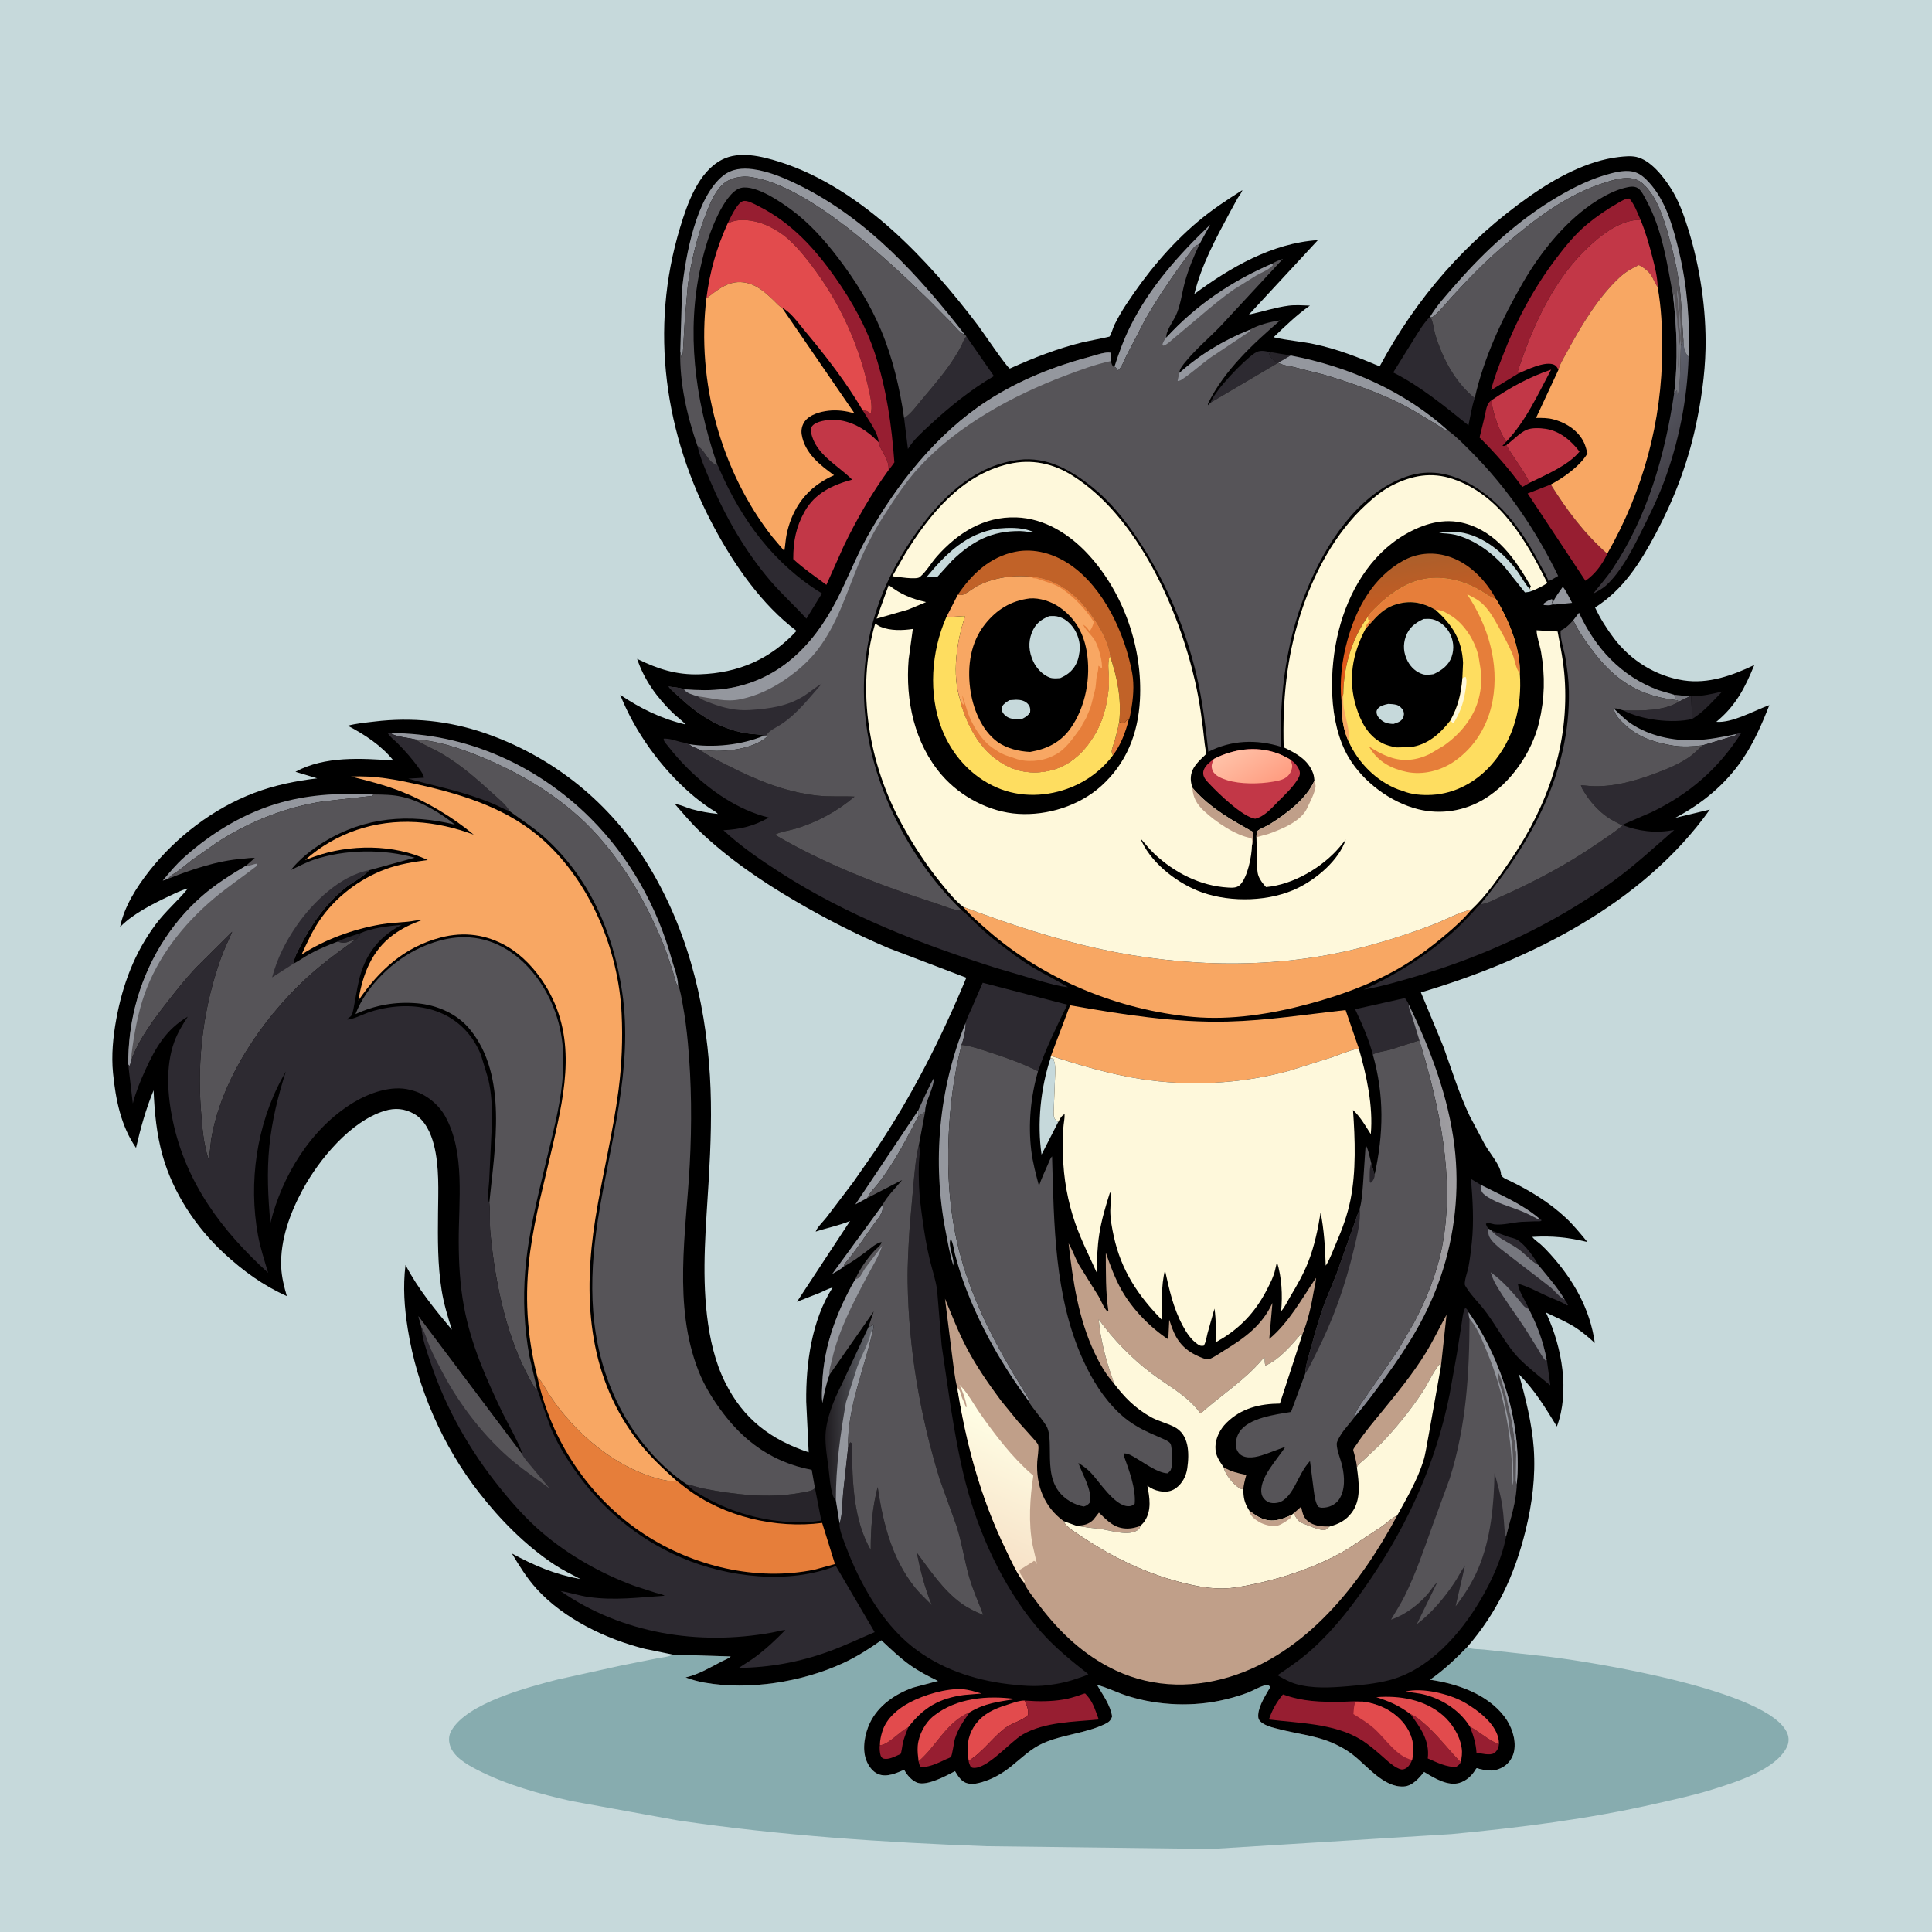 <svg version="1.1" xmlns="http://www.w3.org/2000/svg" style="display: block;" viewBox="0 0 2048 2048" width="1024" height="1024">
<defs>
	<linearGradient id="Gradient1" gradientUnits="userSpaceOnUse" x1="1779.96" y1="536.736" x2="1702.2" y2="461.456">
		<stop class="stop0" offset="0" stop-opacity="1" stop-color="rgb(57,53,59)"/>
		<stop class="stop1" offset="1" stop-opacity="1" stop-color="rgb(92,94,105)"/>
	</linearGradient>
	<linearGradient id="Gradient2" gradientUnits="userSpaceOnUse" x1="874.551" y1="1496.4" x2="926.191" y2="1495.72">
		<stop class="stop0" offset="0" stop-opacity="1" stop-color="rgb(30,27,31)"/>
		<stop class="stop1" offset="1" stop-opacity="1" stop-color="rgb(104,107,114)"/>
	</linearGradient>
	<linearGradient id="Gradient3" gradientUnits="userSpaceOnUse" x1="1458.91" y1="1283.22" x2="1540.46" y2="1286.93">
		<stop class="stop0" offset="0" stop-opacity="1" stop-color="rgb(135,137,146)"/>
		<stop class="stop1" offset="1" stop-opacity="1" stop-color="rgb(161,159,162)"/>
	</linearGradient>
	<linearGradient id="Gradient4" gradientUnits="userSpaceOnUse" x1="1505.74" y1="696.618" x2="1492.09" y2="590.431">
		<stop class="stop0" offset="0" stop-opacity="1" stop-color="rgb(225,88,25)"/>
		<stop class="stop1" offset="1" stop-opacity="1" stop-color="rgb(172,95,43)"/>
	</linearGradient>
	<linearGradient id="Gradient5" gradientUnits="userSpaceOnUse" x1="1341.09" y1="835.433" x2="1313.11" y2="791.872">
		<stop class="stop0" offset="0" stop-opacity="1" stop-color="rgb(255,158,130)"/>
		<stop class="stop1" offset="1" stop-opacity="1" stop-color="rgb(255,192,166)"/>
	</linearGradient>
	<linearGradient id="Gradient6" gradientUnits="userSpaceOnUse" x1="1025.01" y1="1639.58" x2="1083.12" y2="1505.65">
		<stop class="stop0" offset="0" stop-opacity="1" stop-color="rgb(247,226,200)"/>
		<stop class="stop1" offset="1" stop-opacity="1" stop-color="rgb(255,255,230)"/>
	</linearGradient>
</defs>
<path transform="translate(0,0)" fill="rgb(198,217,219)" d="M -0 -0 L 2048 0 L 2048 2048 L -0 2048 L -0 -0 z"/>
<path transform="translate(0,0)" fill="rgb(135,172,175)" d="M 713.273 1753.95 L 774.561 1755.9 C 772.781 1757.97 767.895 1759.72 765.406 1761.02 C 753.417 1767.29 741.183 1774.64 727.946 1777.87 L 726.732 1778.16 C 733.301 1780.6 739.92 1782.43 746.817 1783.65 C 794.114 1792.05 850.436 1782.98 893.703 1762.98 C 908.124 1756.32 921.297 1747.87 934.264 1738.76 C 944.078 1747.94 953.906 1757.42 964.877 1765.23 C 974.069 1771.77 984.232 1776.93 994.323 1781.91 L 968.025 1788.88 C 948.975 1795.61 930.928 1807.85 922.066 1826.53 C 916.682 1837.88 913.635 1854.04 918.355 1866.12 C 920.675 1872.05 925.024 1878.28 931.137 1880.69 C 940.22 1884.28 950.121 1879.55 958.476 1876.08 C 961.426 1881.6 966.674 1887.85 972.801 1889.85 C 983.202 1893.25 1003.46 1882.21 1012.36 1877.51 C 1015.22 1882.17 1018.38 1887.63 1023.67 1889.79 C 1029.04 1891.98 1035.25 1890.81 1040.62 1889.24 C 1052.11 1885.89 1062.15 1880.16 1071.5 1872.73 C 1082.66 1863.87 1092.73 1853.57 1105.95 1847.77 C 1127.03 1838.51 1150.76 1837.54 1171.46 1827.46 C 1175.59 1825.45 1177.39 1823.85 1178.89 1819.5 C 1176.93 1807.03 1168.95 1796.75 1162.92 1786.07 C 1174.2 1789 1184.71 1794.52 1195.86 1797.99 C 1228.31 1808.11 1265.66 1809.57 1298.69 1801.54 C 1306.91 1799.54 1315.03 1797.25 1322.93 1794.22 C 1328.88 1791.93 1336.75 1786.96 1342.86 1786.16 C 1344.6 1785.93 1345.36 1787.19 1346.65 1788.2 C 1341.96 1796.32 1334.66 1807.62 1333.81 1817 C 1333.55 1819.94 1333.68 1822.23 1335.75 1824.5 C 1336.61 1825.45 1337.74 1826.26 1338.81 1826.95 C 1344.04 1830.32 1351.01 1831.73 1357 1833.27 C 1374.26 1837.7 1393.45 1839.82 1409.91 1846.48 C 1418.36 1849.9 1426.55 1854.35 1433.79 1859.89 C 1449.23 1871.7 1466.81 1895.07 1488.16 1893.74 C 1497.38 1893.17 1504.15 1884.89 1509.65 1878.35 L 1510.84 1879.08 C 1520.73 1885.07 1534.64 1893.47 1546.72 1890.03 C 1554.47 1887.83 1560.36 1882.24 1564.38 1875.44 C 1565.58 1873.41 1566.28 1874.68 1568.25 1875.14 C 1577.87 1877.39 1585.05 1878.19 1593.88 1872.74 C 1599.75 1869.13 1603.88 1862.67 1605.08 1855.91 C 1607.29 1843.51 1602.15 1829.42 1594.74 1819.68 C 1576.48 1795.68 1544.59 1784.74 1515.9 1780.57 C 1530.72 1770.27 1542.72 1758.76 1555.3 1745.89 L 1556.28 1746.47 C 1560.69 1748.5 1568.32 1748.04 1573.22 1748.64 L 1641 1756.09 C 1688.81 1761.88 1876.05 1791.91 1894.64 1837.45 C 1896.6 1842.25 1896.39 1847.3 1894.14 1851.94 C 1882.47 1875.96 1840.48 1888.93 1816.65 1896.49 C 1796.73 1902.81 1776.27 1907.17 1755.91 1911.82 C 1684.05 1928.2 1611.89 1937.3 1538.61 1944.21 L 1284.3 1959.97 L 1046 1957.07 C 936.694 1953.05 827.072 1945.74 718.803 1929.74 L 606 1909.26 C 571.706 1901.55 536.893 1892.12 505.521 1875.9 C 494.841 1870.38 480.555 1862.29 476.965 1850 C 475.368 1844.53 475.719 1839.49 478.531 1834.5 C 495.011 1805.27 560.068 1788.4 590.938 1780.41 L 657.601 1765.71 L 696.432 1757.97 C 701.735 1756.91 708.572 1756.5 713.273 1753.95 z"/>
<path transform="translate(0,0)" fill="rgb(0,0,0)" d="M 713.273 1753.95 L 683.918 1747.93 C 642.707 1737.7 597.411 1715.9 568.616 1684 C 558.364 1672.64 550.483 1659.84 542.648 1646.76 C 566.531 1659.75 588.276 1668.97 615.335 1673.89 C 606.004 1668.93 596.835 1664.56 587.951 1658.71 C 557.271 1638.52 530.102 1610.88 507.622 1581.98 C 469.127 1532.5 442.149 1470.99 432.32 1409.17 C 428.66 1386.15 426.988 1364.13 429.863 1340.92 C 443.138 1366.39 460.75 1387.68 479.037 1409.61 C 474.63 1395.85 470.484 1382.18 468.181 1367.87 C 463.825 1340.8 464.051 1313.26 464.327 1285.93 C 464.565 1262.32 465.866 1236.5 459.95 1213.5 C 456.781 1201.17 450.529 1187.31 439.01 1180.78 C 428.741 1174.96 418.678 1174.18 407.57 1177.59 C 371.605 1188.63 338.434 1228.91 321.18 1260.53 C 307.584 1285.44 296.808 1314.54 298.099 1343.35 C 298.564 1353.75 301.123 1363.98 304.063 1373.92 C 278.85 1362.61 258.086 1347.49 237.794 1328.84 C 207.797 1301.27 183.424 1264.32 172.363 1225.01 C 166.012 1202.44 163.767 1179.12 162.82 1155.78 C 154.554 1175.89 149.064 1195.65 144.18 1216.78 C 128.114 1193.46 122.588 1165.38 119.831 1137.67 C 117.931 1118.59 119.839 1098.97 123.299 1080.16 C 130.059 1043.42 142.585 1010.03 165.077 979.833 C 175.387 965.993 188.409 955.106 199.187 941.859 C 192.33 943.508 185.469 947.047 179.103 950.041 C 162.512 957.843 141.401 968.522 128.322 981.629 L 127.29 982.684 C 131.62 961.07 144.836 940.345 158.283 923.245 C 186.732 887.069 226.409 856.826 269.5 840.51 C 291.158 832.31 313.299 827.822 336.223 825.087 L 313.203 818.122 C 344.336 801.246 382.949 803.754 417.036 806.21 C 404.306 790.203 386.59 778.722 368.716 769.293 C 377.941 766.803 387.545 766.011 397 764.864 C 436.421 760.082 475.685 764.03 513.344 776.943 C 583.028 800.836 641.826 846.739 681.806 908.566 C 726.788 978.129 747.655 1058.36 752.55 1140.5 C 754.744 1177.31 753.423 1214.12 751.277 1250.89 C 748.471 1299 743.813 1346.52 749.453 1394.68 C 752.286 1418.86 757.85 1443.79 768.811 1465.69 C 788.083 1504.2 816.772 1526.02 857.229 1539.52 L 854.632 1485.81 C 854.203 1445.32 860.412 1399.68 882.551 1364.91 C 878.076 1365.88 873.545 1368.53 869.308 1370.32 L 844.801 1379.96 L 901.117 1294.28 C 889.287 1299.22 876.784 1301.56 864.663 1305.56 C 865.702 1301.66 873.254 1294.15 875.973 1290.67 L 904.5 1253.12 L 928.034 1219.32 C 966.64 1161.92 997.914 1100.24 1024.35 1036.44 L 941.906 1005.03 C 907.947 990.699 874.793 973.703 843 955.067 C 806.879 933.895 771.829 910.03 741.5 880.981 C 732.292 872.161 724.039 862.185 715.641 852.6 C 719.402 852.124 728.856 856.568 733.022 857.691 C 742.368 860.212 751.3 861.841 760.937 862.796 C 758.452 859.962 754.537 858.329 751.44 856.159 C 744.785 851.495 738.098 846.463 731.984 841.114 C 699.947 813.081 673.331 776.18 657.433 736.571 C 679.471 751.325 700.875 761.843 726.749 768.026 C 722.85 763.51 717.267 759.736 712.923 755.458 C 696.103 738.895 683.024 720.978 675.376 698.423 C 697.326 709.207 717.022 715.628 741.744 714.799 C 782.791 713.422 816.438 698.886 844.34 668.761 C 807.425 640.753 778.956 599.852 757.163 559.321 C 704.338 461.077 688.259 348.946 720.885 241.344 C 728.582 215.96 740.126 182.126 765.481 169.192 C 783.848 159.822 807.3 165.612 825.964 171.459 C 870.147 185.3 911.704 213.19 946.003 243.979 C 979.258 273.83 1009.56 309.124 1036.53 344.695 C 1041.06 350.674 1067.5 389.775 1070.44 390.679 C 1095.92 379.208 1120.47 369.583 1147.68 362.829 C 1150.34 362.169 1175.72 357.149 1176.04 356.852 C 1177.63 355.372 1180.05 346.956 1181.28 344.471 C 1184.99 336.982 1189.2 329.713 1193.79 322.738 C 1215.11 290.379 1239.99 259.992 1269.69 234.975 C 1284.62 222.399 1300.48 211.93 1316.95 201.533 C 1316.32 204.24 1313.35 207.797 1311.84 210.258 L 1303.71 225.105 C 1288.55 253.35 1273.81 280.339 1266.05 311.653 C 1304.32 283.403 1348.46 257.705 1397.03 254.525 L 1323.9 333.504 C 1337.85 330.53 1351.96 325.835 1366.07 324.002 C 1373.34 323.057 1381.24 323.755 1388.57 323.946 C 1374.51 333.896 1362.48 345.588 1350.09 357.491 C 1363.95 360.877 1378.53 361.772 1392.57 364.7 C 1416.98 369.79 1439.64 378.674 1462.49 388.354 C 1501.82 315.311 1554.1 255.235 1622.04 207.609 C 1648.93 188.758 1682.8 170.232 1716.02 166.452 C 1721.74 165.801 1728.8 165.082 1734.47 166.329 C 1749.66 169.674 1762.93 186.833 1770.9 199.197 C 1779.67 212.787 1784.86 227.706 1789.64 243.05 C 1802.08 283.023 1808.84 327.997 1807.93 370 C 1807.33 397.371 1803.22 425.548 1797.41 452.268 C 1788.79 491.946 1774.34 529.647 1755.27 565.42 C 1738.73 596.456 1721.12 624.595 1690.85 643.969 C 1696.05 655.292 1703.41 666.843 1710.93 676.751 C 1728.77 700.235 1755.25 716.732 1784.5 721.218 C 1810.83 725.256 1836.26 716.143 1859.62 704.952 C 1849.67 729.382 1840.05 748.019 1819.33 765.185 C 1836.42 766.604 1859.43 753.196 1875.59 747.452 C 1867.69 767.633 1859.12 787.383 1846.82 805.35 C 1828.75 831.759 1803.92 852.17 1775.77 866.992 L 1812.48 858.181 C 1741.19 958.446 1621.39 1017.8 1506.21 1051.97 L 1529.99 1109.37 C 1538.91 1134.04 1546.63 1159.28 1557.94 1183 L 1574.22 1213.76 C 1578.78 1221.65 1590.91 1235.83 1591.11 1244.56 C 1591.18 1248.05 1597.34 1250.24 1599.99 1251.52 C 1621.52 1261.88 1642.22 1274.53 1659.76 1290.89 C 1668.14 1298.72 1675.41 1307.78 1682.72 1316.59 C 1662.45 1311.65 1644.99 1309.82 1624.22 1311.17 C 1626.37 1314.06 1629.93 1316.31 1632.65 1318.69 C 1636.6 1322.13 1640.16 1325.89 1643.66 1329.79 C 1667.9 1356.76 1685.47 1387.31 1690.57 1423.6 C 1684.45 1418.09 1677.76 1412.27 1670.87 1407.76 C 1661.06 1401.34 1649.27 1396.41 1638.71 1391.26 L 1639.85 1393.73 C 1655.79 1428.69 1664.11 1475.17 1650.36 1512.17 C 1638.01 1492.05 1626.9 1473.63 1610.07 1456.72 C 1617.11 1481.92 1623.97 1508.97 1625.82 1535.14 C 1627.91 1564.92 1624.16 1594.09 1617.02 1622.96 C 1605.52 1669.5 1586.91 1709.45 1555.3 1745.89 C 1542.72 1758.76 1530.72 1770.27 1515.9 1780.57 C 1544.59 1784.74 1576.48 1795.68 1594.74 1819.68 C 1602.15 1829.42 1607.29 1843.51 1605.08 1855.91 C 1603.88 1862.67 1599.75 1869.13 1593.88 1872.74 C 1585.05 1878.19 1577.87 1877.39 1568.25 1875.14 C 1566.28 1874.68 1565.58 1873.41 1564.38 1875.44 C 1560.36 1882.24 1554.47 1887.83 1546.72 1890.03 C 1534.64 1893.47 1520.73 1885.07 1510.84 1879.08 L 1509.65 1878.35 C 1504.15 1884.89 1497.38 1893.17 1488.16 1893.74 C 1466.81 1895.07 1449.23 1871.7 1433.79 1859.89 C 1426.55 1854.35 1418.36 1849.9 1409.91 1846.48 C 1393.45 1839.82 1374.26 1837.7 1357 1833.27 C 1351.01 1831.73 1344.04 1830.32 1338.81 1826.95 C 1337.74 1826.26 1336.61 1825.45 1335.75 1824.5 C 1333.68 1822.23 1333.55 1819.94 1333.81 1817 C 1334.66 1807.62 1341.96 1796.32 1346.65 1788.2 C 1345.36 1787.19 1344.6 1785.93 1342.86 1786.16 C 1336.75 1786.96 1328.88 1791.93 1322.93 1794.22 C 1315.03 1797.25 1306.91 1799.54 1298.69 1801.54 C 1265.66 1809.57 1228.31 1808.11 1195.86 1797.99 C 1184.71 1794.52 1174.2 1789 1162.92 1786.07 C 1168.95 1796.75 1176.93 1807.03 1178.89 1819.5 C 1177.39 1823.85 1175.59 1825.45 1171.46 1827.46 C 1150.76 1837.54 1127.03 1838.51 1105.95 1847.77 C 1092.73 1853.57 1082.66 1863.87 1071.5 1872.73 C 1062.15 1880.16 1052.11 1885.89 1040.62 1889.24 C 1035.25 1890.81 1029.04 1891.98 1023.67 1889.79 C 1018.38 1887.63 1015.22 1882.17 1012.36 1877.51 C 1003.46 1882.21 983.202 1893.25 972.801 1889.85 C 966.674 1887.85 961.426 1881.6 958.476 1876.08 C 950.121 1879.55 940.22 1884.28 931.137 1880.69 C 925.024 1878.28 920.675 1872.05 918.355 1866.12 C 913.635 1854.04 916.682 1837.88 922.066 1826.53 C 930.928 1807.85 948.975 1795.61 968.025 1788.88 L 994.323 1781.91 C 984.232 1776.93 974.069 1771.77 964.877 1765.23 C 953.906 1757.42 944.078 1747.94 934.264 1738.76 C 921.297 1747.87 908.124 1756.32 893.703 1762.98 C 850.436 1782.98 794.114 1792.05 746.817 1783.65 C 739.92 1782.43 733.301 1780.6 726.732 1778.16 L 727.946 1777.87 C 741.183 1774.64 753.417 1767.29 765.406 1761.02 C 767.895 1759.72 772.781 1757.97 774.561 1755.9 L 713.273 1753.95 z"/>
<path transform="translate(0,0)" fill="rgb(118,119,126)" d="M 1774.71 736.435 L 1791.09 738.212 L 1779.98 743.696 L 1777.83 742.325 C 1776.93 739.808 1775.5 739.834 1774.71 736.435 z"/>
<path transform="translate(0,0)" fill="rgb(39,36,42)" d="M 381.079 989.571 L 381.5 991.568 C 380.301 992.854 377.75 996.414 376.141 996.582 C 371.881 996.692 369.091 998.974 365.151 999.415 C 362.784 999.68 359.991 998.761 357.697 998.192 C 365.061 994.56 373.244 992.009 381.079 989.571 z"/>
<path transform="translate(0,0)" fill="rgb(39,36,42)" d="M 1347.73 373.434 L 1368.11 376.836 L 1355 384.57 L 1353.87 385.194 L 1352.93 384.06 C 1349.6 381.017 1346.76 379.539 1345.05 375 L 1347.73 373.434 z"/>
<path transform="translate(0,0)" fill="rgb(118,119,126)" d="M 973.511 1176.8 C 975.25 1172.76 988.336 1144.08 989.961 1143.02 C 989.657 1154.64 980.714 1167.09 980.666 1178.51 L 973.251 1183.7 C 973.948 1181.01 973.904 1179.48 973.511 1176.8 z"/>
<path transform="translate(0,0)" fill="rgb(192,159,137)" d="M 1371.28 1604.19 L 1379.19 1597.19 C 1381.18 1604.98 1381.51 1609.66 1388.93 1614.24 C 1394.88 1617.91 1402.73 1618.21 1409.52 1618.13 L 1405.5 1621.38 C 1401 1623.84 1385.63 1616.36 1380.5 1614.56 C 1375.69 1612.86 1373.81 1608.37 1371.28 1604.19 z"/>
<path transform="translate(0,0)" fill="rgb(230,126,58)" d="M 1186.43 765.1 C 1189.01 766.271 1189.47 766.835 1192.2 766.23 L 1194.99 762.751 L 1196.39 763.269 C 1193.19 776.056 1187.89 790.237 1179.67 800.694 C 1179.38 799.707 1178.36 797.414 1178.43 796.5 C 1178.67 793.064 1180.69 788.413 1181.68 785.005 C 1183.58 778.412 1185.19 771.851 1186.43 765.1 z"/>
<path transform="translate(0,0)" fill="rgb(192,159,137)" d="M 1297.06 1555.32 C 1305.5 1560.21 1311.74 1561.45 1321.15 1563.53 C 1319.61 1568.68 1318.51 1573.46 1317.87 1578.82 C 1316.11 1578.54 1314.88 1578.23 1313.37 1577.21 C 1306.75 1572.72 1298.81 1563.13 1297.06 1555.32 z"/>
<path transform="translate(0,0)" fill="rgb(148,151,158)" d="M 1656.67 621.93 C 1660.51 626.827 1663.43 633.581 1666.49 639.068 L 1648.75 640.791 C 1647.19 640.792 1645.96 640.503 1644.46 641.104 C 1643.06 641.665 1642 641.6 1640.5 641.603 L 1636.5 641.377 L 1636.14 640.005 C 1639.05 637.721 1641.49 636.254 1645 635.054 L 1645.75 636 L 1645.22 639.5 L 1645.95 639 C 1648.53 632.894 1652.89 627.373 1656.67 621.93 z"/>
<path transform="translate(0,0)" fill="rgb(45,42,49)" d="M 1580.81 1304.39 L 1598.37 1310.92 C 1601.54 1312 1605.85 1312.65 1608.62 1314.41 C 1616.86 1319.64 1626.13 1332.57 1630.72 1341.04 C 1623.3 1337.15 1616.97 1329.45 1610.06 1324.4 C 1601.11 1317.85 1588.03 1312.71 1580.81 1304.39 z"/>
<path transform="translate(0,0)" fill="rgb(148,151,158)" d="M 935.601 1277.16 C 935.913 1280.62 935.735 1283.07 934.166 1286.24 C 931.523 1291.57 927.092 1296.48 923.663 1301.36 C 915.201 1313.41 906.714 1326.2 897.269 1337.46 L 896.531 1338.32 C 895.288 1339.85 894.806 1340.87 894.249 1342.73 C 890.734 1345.87 886.197 1348.12 882.137 1350.51 L 935.601 1277.16 z"/>
<path transform="translate(0,0)" fill="rgb(39,36,42)" d="M 1792.68 737.784 L 1794.05 737.828 C 1804.8 738.075 1815.3 735.461 1825.69 732.987 C 1816.84 742.035 1807.48 752.958 1797 759.98 L 1793.77 762.154 L 1792.68 737.784 z"/>
<path transform="translate(0,0)" fill="rgb(148,151,158)" d="M 812.875 779.288 L 813.5 780.649 C 798.624 793.812 771.454 796.977 752.087 795.734 L 741.86 794.777 C 737.867 793.081 733.533 791.662 730.213 788.811 C 755.496 792.909 786.634 789.861 810.238 779.642 L 812.875 779.288 z"/>
<path transform="translate(0,0)" fill="rgb(192,159,137)" d="M 1140.87 1617.28 L 1142.46 1617.22 C 1148.82 1616.96 1154.36 1615.75 1158.99 1610.97 L 1164.89 1603.43 C 1174.33 1612.42 1181.5 1620.51 1195.53 1620.33 C 1200.29 1620.27 1204.42 1619.08 1208.86 1617.49 C 1208.17 1619.52 1208 1620.56 1206.14 1621.85 C 1196.47 1628.6 1178.81 1622.64 1168.11 1621 C 1161.42 1619.97 1154.49 1619.65 1147.87 1618.38 L 1140.87 1617.28 z"/>
<path transform="translate(0,0)" fill="rgb(151,30,49)" d="M 1558.19 1830.41 C 1568.52 1835.72 1578.05 1845.03 1588.84 1848.89 L 1588.8 1849.8 C 1588.42 1853.16 1586.73 1856.44 1583.86 1858.38 C 1579.65 1861.23 1570.01 1858.67 1565.14 1857.95 C 1564.59 1848.31 1561.76 1839.3 1558.19 1830.41 z"/>
<path transform="translate(0,0)" fill="rgb(151,30,49)" d="M 932.738 1849.91 C 940.966 1850.26 954.303 1834.79 962.78 1831.04 C 960.632 1836.59 958.312 1842.19 956.976 1848 C 956.519 1849.99 955.61 1858.43 954.596 1859.34 C 954.134 1859.76 953.46 1859.85 952.892 1860.1 C 948.416 1862.08 942.038 1865.43 937 1864.32 C 935.108 1863.9 934.152 1862.61 933.503 1860.88 C 932.653 1858.62 932.031 1852.12 932.738 1849.91 z"/>
<path transform="translate(0,0)" fill="rgb(148,151,158)" d="M 973.511 1176.8 C 973.904 1179.48 973.948 1181.01 973.251 1183.7 C 963.711 1201.68 954.945 1219.27 943.77 1236.37 C 939.514 1242.89 935.157 1249.19 930.288 1255.26 C 926.734 1259.69 921.501 1264.75 919.306 1269.99 L 906.659 1276.76 L 973.511 1176.8 z"/>
<path transform="translate(0,0)" fill="rgb(198,217,219)" d="M 1623.89 626.448 C 1621.26 627.464 1619.26 627.753 1616.5 627.978 L 1595.74 601.925 C 1582.41 586.168 1562.59 571.724 1542.24 566.842 C 1536.86 565.553 1530.85 565.414 1525.34 564.964 C 1531.02 564.054 1536.44 563.392 1542.19 563.696 C 1568.25 565.07 1591.81 583.723 1607.05 603.625 C 1612.19 610.333 1615.85 618.033 1621.47 624.343 C 1623.44 625.499 1622.67 624.765 1623.89 626.448 z"/>
<path transform="translate(0,0)" fill="rgb(148,151,158)" d="M 1710.74 751.163 C 1716.37 756.386 1721.96 762.28 1728.3 766.633 C 1747.7 779.957 1773.58 785.578 1796.83 784.606 C 1812.27 783.96 1825.86 781.214 1840.88 778.056 C 1840.06 779.01 1839.89 779.593 1838.65 779.901 L 1804.72 790.114 C 1795.04 791.374 1783.15 791.933 1773.5 790.369 C 1755.65 787.477 1738.04 782.101 1724.19 769.816 C 1719.15 765.346 1711.27 758.105 1710.74 751.163 z"/>
<path transform="translate(0,0)" fill="rgb(198,217,219)" d="M 1057.63 560.295 C 1068.58 559.298 1081.45 558.881 1091.96 562.552 L 1097 564.265 C 1092.04 564.393 1086.61 563.025 1081.48 562.955 C 1051.24 562.546 1030.6 573.622 1009.19 594.324 L 993.5 611.635 L 981.916 612.034 C 1002.71 587.041 1024.13 565.389 1057.63 560.295 z"/>
<path transform="translate(0,0)" fill="rgb(254,248,219)" d="M 942.062 620.164 C 955.057 630.274 965.834 634.512 981.681 638.246 L 962.711 646.15 L 929.23 655.786 L 942.062 620.164 z"/>
<path transform="translate(0,0)" fill="rgb(45,42,49)" d="M 1791.09 738.212 L 1792.68 737.784 L 1793.77 762.154 C 1772.97 767.167 1739.9 763.156 1720.74 753.002 C 1739.88 753.341 1763.1 754.053 1779.98 743.696 L 1791.09 738.212 z"/>
<path transform="translate(0,0)" fill="rgb(151,30,49)" d="M 1495.23 1817.1 C 1500.3 1818.89 1504.19 1822.39 1508.27 1825.78 C 1523.38 1838.31 1534.71 1854.18 1548.47 1868.06 C 1547.16 1870.34 1546.19 1871.28 1543.97 1872.69 C 1534.39 1874.11 1522.15 1867.73 1513.49 1864.04 C 1515.72 1845.07 1505.78 1831.5 1495.23 1817.1 z"/>
<path transform="translate(0,0)" fill="rgb(151,30,49)" d="M 973.732 1867.09 C 992.831 1850.77 1003.39 1825.28 1027.88 1815.13 C 1021.41 1824.31 1015.79 1832.14 1012.33 1843.01 C 1011.21 1846.51 1009.5 1860.72 1007.95 1862.47 C 1007.29 1863.22 1003.89 1864.41 1002.88 1864.88 C 995.941 1868.17 989.143 1871.52 981.5 1872.85 L 976.5 1873.39 C 974.409 1871.43 974.438 1869.78 973.732 1867.09 z"/>
<path transform="translate(0,0)" fill="rgb(226,75,77)" d="M 1558.19 1830.41 L 1557.7 1829.61 C 1546.36 1811.74 1526.4 1799.66 1505.93 1795.45 L 1489.96 1793.12 C 1507.92 1788.57 1537.41 1795.79 1553.36 1805.2 C 1566.72 1813.07 1584.29 1826.22 1588.15 1842 C 1588.73 1844.36 1588.95 1846.47 1588.84 1848.89 C 1578.05 1845.03 1568.52 1835.72 1558.19 1830.41 z"/>
<path transform="translate(0,0)" fill="rgb(45,42,49)" d="M 1283.19 426.87 C 1288.31 413.235 1317.6 382.898 1329.78 374.5 C 1335.89 370.287 1340.85 372.31 1347.73 373.434 L 1345.05 375 C 1346.76 379.539 1349.6 381.017 1352.93 384.06 L 1353.87 385.194 L 1283.19 426.87 z"/>
<path transform="translate(0,0)" fill="rgb(198,217,219)" d="M 1113.6 1121.7 L 1117.51 1122.5 L 1117.09 1124.25 L 1117.57 1125.5 C 1118.93 1129.49 1118.5 1134.23 1118.51 1138.41 L 1117.2 1171.88 C 1117.08 1175.45 1116.51 1181.33 1117.5 1184.7 C 1118.08 1186.68 1120.21 1188.21 1121.72 1189.43 L 1104.09 1223.9 C 1099.29 1190.77 1103.1 1153.44 1113.6 1121.7 z"/>
<path transform="translate(0,0)" fill="rgb(148,151,158)" d="M 1667.72 657.444 L 1673.81 649.501 C 1691.23 687.212 1718.55 716.864 1758.01 731.569 L 1774.71 736.435 C 1775.5 739.834 1776.93 739.808 1777.83 742.325 C 1766.01 740.932 1754.79 738.609 1743.63 734.377 C 1718.28 724.761 1700.18 706.505 1684.65 684.995 C 1678.33 676.231 1672.16 667.333 1667.72 657.444 z"/>
<path transform="translate(0,0)" fill="rgb(151,30,49)" d="M 1621.43 511.791 L 1613.7 516.243 C 1599.79 497.195 1585.13 480.413 1568.39 463.779 L 1573.96 441 C 1575.27 435.24 1575.59 428.209 1580.73 424.51 C 1582.88 438.643 1588.76 456.331 1596.64 468.248 L 1592.66 472.5 C 1594.61 473.158 1594.9 472.597 1596.75 471.868 C 1604.42 485.526 1614.55 497.445 1621.43 511.791 z"/>
<path transform="translate(0,0)" fill="rgb(226,75,77)" d="M 932.738 1849.91 C 932.771 1844.83 933.804 1840.19 935.305 1835.34 C 939.574 1821.54 951.968 1811.16 964.344 1804.65 C 979.543 1796.66 1002.82 1789.56 1020.13 1790.64 C 1026.89 1791.07 1033.95 1793.23 1040.42 1795.22 L 1021.99 1796.74 C 995.773 1800.21 978.716 1810.08 962.78 1831.04 C 954.303 1834.79 940.966 1850.26 932.738 1849.91 z"/>
<path transform="translate(0,0)" fill="rgb(148,151,158)" d="M 1181.34 388.761 C 1186.06 374.088 1191.1 360.137 1197.97 346.296 C 1218.8 304.322 1249.27 270.269 1282.88 238.126 L 1271.54 258.728 C 1267.33 260.216 1265.94 261.661 1263.31 265.158 C 1245.53 288.835 1228.71 313.011 1213.97 338.733 L 1193.9 377.468 C 1192.13 381.041 1188.44 390.762 1185.03 392.653 L 1183.93 391.158 C 1182.45 389.221 1183.17 389.867 1181.34 388.761 z"/>
<path transform="translate(0,0)" fill="rgb(226,75,77)" d="M 1495.23 1817.1 C 1483.28 1808.07 1473.15 1803.66 1458.93 1799.07 C 1483.74 1797.14 1510.13 1801.5 1529.58 1818.34 C 1538.9 1826.4 1547.16 1839.35 1549.17 1851.5 L 1549.44 1853.06 C 1550.24 1858.17 1549.5 1863.03 1548.47 1868.06 C 1534.71 1854.18 1523.38 1838.31 1508.27 1825.78 C 1504.19 1822.39 1500.3 1818.89 1495.23 1817.1 z"/>
<path transform="translate(0,0)" fill="rgb(226,75,77)" d="M 973.732 1867.09 C 973.118 1861.76 972.373 1856.3 972.815 1850.93 C 973.807 1838.86 980.56 1826.14 990.033 1818.71 C 1014.26 1799.72 1047.1 1797.03 1076.41 1801.03 C 1058.36 1803.96 1043.97 1805.33 1027.88 1815.13 C 1003.39 1825.28 992.831 1850.77 973.732 1867.09 z"/>
<path transform="translate(0,0)" fill="rgb(148,151,158)" d="M 1368.11 376.836 C 1429.27 388.378 1489.14 414.713 1535.49 456.833 C 1530.51 455.709 1526.59 452.326 1522.3 449.651 L 1497.31 434.657 C 1487.14 428.869 1476.59 423.685 1465.8 419.161 C 1445.61 410.695 1425.08 403.561 1404.09 397.365 L 1370.94 388.966 C 1365.87 387.765 1359.44 387.281 1355 384.57 L 1368.11 376.836 z"/>
<path transform="translate(0,0)" fill="rgb(226,75,77)" d="M 1026.8 1866.5 L 1025.66 1856.88 C 1025.24 1844.12 1028.71 1833.16 1037.5 1823.74 C 1046.6 1813.98 1058.61 1809.89 1071 1806 C 1076.05 1804.42 1080.63 1802.7 1086.01 1802.62 C 1088.51 1807.76 1090.48 1812.19 1089.76 1818 C 1083.67 1824.13 1072.09 1826.63 1064.78 1832.34 C 1051.38 1842.81 1041.32 1857.76 1026.8 1866.5 z"/>
<path transform="translate(0,0)" fill="rgb(148,151,158)" d="M 177.943 931.64 C 176.124 932.408 174.387 932.938 172.5 933.51 C 179.563 924.878 186.726 916.337 195.058 908.888 C 224.876 882.231 260.221 860.857 299.005 850.327 C 330.764 841.704 363.011 840.505 395.67 842.192 L 395 843.651 L 343.189 849.417 C 303.611 855.178 263.944 871.007 230.454 892.761 L 203.21 911.907 C 196.878 916.771 190.522 922.476 183.684 926.565 C 181.408 927.926 179.749 929.709 177.943 931.64 z"/>
<path transform="translate(0,0)" fill="rgb(194,55,71)" d="M 1580.73 424.51 C 1601.35 410.504 1620.58 399.83 1644.25 391.814 C 1629.96 418.455 1617.76 445.956 1596.64 468.248 C 1588.76 456.331 1582.88 438.643 1580.73 424.51 z"/>
<path transform="translate(0,0)" fill="url(#Gradient1)" d="M 1784.5 361.354 C 1785.12 368.512 1784.8 372.734 1790 378.206 C 1788.69 423.063 1779.44 469.531 1763.57 511.591 C 1756.69 529.813 1747.87 547.481 1739.19 564.897 C 1729.81 583.72 1718.81 605.016 1703.5 619.673 C 1699.23 623.762 1694.01 626.529 1688.86 629.334 C 1695.6 620.673 1702.93 612.545 1709.07 603.422 C 1746.13 548.347 1764.99 482.464 1774.57 417.446 C 1775.53 415.844 1776.35 414.732 1777.75 413.495 L 1778.25 419.913 C 1782.16 402.629 1780.58 383.108 1781.89 365.421 L 1784.5 361.354 z"/>
<path transform="translate(0,0)" fill="rgb(45,42,49)" d="M 1455.23 1117.81 C 1450.93 1101.26 1443.75 1085.23 1436.5 1069.8 L 1489.21 1058.01 C 1490.99 1060.31 1492.39 1062.21 1493.39 1064.99 C 1493.31 1069.59 1495.59 1073.69 1497 1078 L 1504.58 1102.84 L 1473.62 1112.7 C 1467.86 1114.35 1460.43 1114.99 1455.23 1117.81 z"/>
<path transform="translate(0,0)" fill="rgb(194,55,71)" d="M 1596.75 471.868 C 1603.14 467.217 1611.2 458.653 1618.24 455.644 C 1623.82 453.26 1632.4 453.66 1638.38 454.565 C 1653.44 456.846 1665.4 467.025 1674.36 478.72 C 1662.34 493.532 1638.4 503.385 1621.43 511.791 C 1614.55 497.445 1604.42 485.526 1596.75 471.868 z"/>
<path transform="translate(0,0)" fill="rgb(148,151,158)" d="M 1023.66 1084.05 C 1024.01 1090.68 1021.67 1101.26 1019.29 1107.62 C 1011.24 1138.9 1007.03 1171.82 1005.62 1204.03 C 1003.87 1243.93 1006.5 1284.51 1016.14 1323.36 C 1027.81 1370.39 1049.11 1413.77 1073.69 1455.28 L 1087.1 1477.29 C 1088.71 1479.9 1091 1482.55 1090.78 1485.74 C 1062.14 1447.05 1038.73 1405.96 1022.02 1360.78 C 1018.3 1350.72 1015.29 1340.42 1012.45 1330.08 C 1011.07 1325.07 1010.5 1317.54 1007.72 1313.22 C 1004.56 1321.46 1011.95 1333.01 1010.54 1341.5 L 1009.85 1339.05 C 1006.49 1328.15 1004.62 1316.57 1002.43 1305.38 C 988.025 1231.64 995.209 1153.6 1023.66 1084.05 z"/>
<path transform="translate(0,0)" fill="rgb(148,151,158)" d="M 414.017 777.11 C 493.718 777.031 569.659 811.203 625.803 867.175 C 667.179 908.424 696.531 960.817 712.08 1017 C 714.211 1024.7 718.667 1035.96 718.752 1043.83 L 717.708 1044.09 C 715.472 1039.53 714.593 1034.31 713.178 1029.45 L 705.147 1005.94 C 687.817 961.989 665.015 920.979 633.358 885.587 C 598.82 846.974 552.529 819.17 504.7 800.189 C 484.414 792.139 461.967 784.964 440.081 783.809 C 432.873 781.894 419.662 781.234 414.017 777.11 z"/>
<path transform="translate(0,0)" fill="rgb(45,42,49)" d="M 540 859.738 C 534.582 857.952 529.679 855.081 524.472 852.8 C 516.718 849.403 508.545 846.46 500.517 843.787 C 478.168 836.345 455.334 831.796 432.748 825.394 L 449.337 824.408 C 449.231 821.465 446.321 817.619 444.595 815.152 C 437.627 805.193 429.435 795.92 420.872 787.314 C 418.641 785.072 411.947 779.854 411.228 777.169 L 414.017 777.11 C 419.662 781.234 432.873 781.894 440.081 783.809 L 441.091 784.454 C 449.793 789.937 459.851 793.907 468.85 799.236 C 488.786 811.043 505.656 825.878 522.68 841.465 C 527.793 846.146 537.009 853.645 540 859.738 z"/>
<path transform="translate(0,0)" fill="rgb(39,36,42)" d="M 727.896 1573.32 C 734.094 1574.62 740.01 1576.77 746.226 1578 C 778.005 1584.31 814.888 1588.4 846.831 1582.7 C 851.056 1581.94 859.027 1581.1 862.457 1578.68 C 863.594 1577.88 863.251 1577.8 863.656 1576.19 L 870.601 1611.91 C 860.99 1613.3 851.524 1614.19 841.811 1613.73 C 808.846 1612.19 777.258 1603.8 748.358 1587.73 C 740.947 1583.61 733.651 1579.66 727.896 1573.32 z"/>
<path transform="translate(0,0)" fill="rgb(151,30,49)" d="M 1703.72 586.977 C 1698.91 597.864 1690.47 609.059 1680.63 615.655 L 1619.36 523.109 L 1643.87 513.599 C 1660.99 540.937 1679.41 565.539 1703.72 586.977 z"/>
<path transform="translate(0,0)" fill="rgb(151,30,49)" d="M 1086.01 1802.62 L 1087.19 1802.73 C 1100.1 1803.73 1114.37 1803.75 1127.14 1801.59 C 1133.04 1800.59 1138.57 1798.94 1144.22 1797.04 C 1145.18 1796.71 1149.56 1794.98 1150.23 1795.17 C 1150.61 1795.28 1153.07 1798.31 1153.49 1798.8 C 1159 1805.27 1161.75 1814.78 1164.7 1822.71 C 1138.33 1825.31 1107.38 1825.17 1083.94 1838.75 C 1070.79 1846.37 1045.66 1876.43 1031 1873.93 C 1030.28 1873.81 1029.67 1873.31 1029 1873 C 1027.96 1870.76 1027.07 1868.99 1026.8 1866.5 C 1041.32 1857.76 1051.38 1842.81 1064.78 1832.34 C 1072.09 1826.63 1083.67 1824.13 1089.76 1818 C 1090.48 1812.19 1088.51 1807.76 1086.01 1802.62 z"/>
<path transform="translate(0,0)" fill="rgb(148,151,158)" d="M 1515.6 336.393 C 1523.06 323.612 1533.69 312.231 1543.4 301.106 C 1574.43 265.563 1609.6 233.255 1650.35 209.079 C 1668.35 198.401 1687.46 188.965 1707.84 183.772 C 1717.58 181.29 1728.66 179.269 1737.82 184.568 C 1743.05 187.599 1747.71 192.733 1751.5 197.413 C 1767.32 216.985 1774.34 243.646 1780.06 267.688 C 1788.58 303.538 1791.56 341.457 1790 378.206 C 1784.8 372.734 1785.12 368.512 1784.5 361.354 C 1782.99 342.12 1782.78 322.774 1780.33 303.607 C 1778.08 286.089 1774.19 269.346 1769.46 252.366 C 1764.01 232.827 1757.05 208.79 1741.5 194.703 C 1730.85 185.061 1715.38 189.185 1703.07 192.949 C 1660.75 205.885 1627.12 232.174 1593.96 260.488 C 1574.82 276.831 1557.19 294.907 1540.18 313.433 C 1536.74 317.185 1522.15 334.665 1518.08 336.208 C 1517.31 336.502 1516.43 336.332 1515.6 336.393 z"/>
<path transform="translate(0,0)" fill="rgb(192,159,137)" d="M 1438.41 1555.72 C 1438.07 1550.77 1436.84 1546.17 1435.65 1541.36 C 1435.46 1540.61 1434.37 1537.42 1434.49 1536.73 C 1434.71 1535.47 1437.28 1532.33 1438.13 1531.04 C 1446.29 1518.59 1456.03 1507.25 1465.43 1495.72 C 1481.46 1476.04 1497.71 1456.23 1511.08 1434.59 C 1519.23 1421.4 1525.87 1407.28 1533.39 1393.73 L 1527.56 1447.72 L 1526.46 1445.5 C 1519.04 1454.15 1514.2 1466.03 1507.85 1475.64 C 1495.05 1495.04 1479.67 1513.93 1463.58 1530.65 L 1445.39 1547.82 C 1443.04 1549.95 1439.05 1552.49 1438.41 1555.72 z"/>
<path transform="translate(0,0)" fill="url(#Gradient2)" d="M 920.457 1407.03 L 921.962 1406.37 C 923.623 1405.58 924.321 1405.04 925.5 1403.71 C 926.779 1405.73 925.913 1407.48 925.539 1409.78 L 925.237 1410.14 C 916.444 1450.87 897.876 1492.24 899.017 1534.47 L 893.793 1582.06 C 892.773 1592.64 893.169 1605.04 890.029 1615.17 L 886.061 1590.17 C 884.614 1588.67 883.747 1587.76 883.052 1585.74 C 880.058 1577.05 879.427 1565.6 878.285 1556.48 C 876.852 1545.03 874.658 1532.99 875.061 1521.46 C 875.671 1504.03 884.205 1483.15 892.122 1467.8 L 920.457 1407.03 z"/>
<path transform="translate(0,0)" fill="rgb(148,151,158)" d="M 896.834 1486.29 L 908.792 1448.81 C 913.126 1437 920.726 1424.5 923.21 1412.41 L 923.341 1411.5 L 925.237 1410.14 C 916.444 1450.87 897.876 1492.24 899.017 1534.47 L 893.793 1582.06 C 892.773 1592.64 893.169 1605.04 890.029 1615.17 L 886.061 1590.17 C 886.063 1554.71 890.609 1521.13 896.834 1486.29 z"/>
<path transform="translate(0,0)" fill="url(#Gradient3)" d="M 1493.39 1064.99 C 1516.15 1111.5 1535.43 1162.93 1541.75 1214.62 C 1547.46 1261.38 1542.25 1309.32 1527.01 1353.82 C 1513.5 1393.28 1493.28 1426.05 1468.89 1459.53 C 1458.45 1473.86 1447.84 1488.46 1436.14 1501.81 C 1436.1 1496.56 1442.15 1488.84 1445.09 1484.49 L 1480.95 1432.84 L 1498.62 1402.56 C 1512.18 1377.27 1523.48 1348.74 1528.86 1320.49 C 1542.61 1248.22 1525.61 1171.9 1504.58 1102.84 L 1497 1078 C 1495.59 1073.69 1493.31 1069.59 1493.39 1064.99 z"/>
<path transform="translate(0,0)" fill="rgb(45,42,49)" d="M 1024.4 356.66 L 1053.59 398.66 C 1029.26 412.844 1006.48 431.308 985.849 450.412 C 977.57 458.08 968.292 466.245 962.443 475.974 L 958.382 443.221 C 965.389 439.151 972.063 429.665 977.265 423.469 C 989.271 409.17 1001.79 394.927 1011.8 379.114 C 1014.42 374.979 1017.11 370.527 1019.25 366.12 C 1020.92 362.702 1021.81 359.523 1024.4 356.66 z"/>
<path transform="translate(0,0)" fill="url(#Gradient4)" d="M 1422.08 743.572 C 1419.76 721.974 1422.58 699.547 1428.33 678.656 C 1437.64 644.819 1455.62 611.919 1487.28 594.394 C 1501.76 586.375 1518.18 584.802 1534.05 589.431 C 1556.72 596.041 1574.83 614.702 1585.79 634.996 L 1584.94 634.729 C 1578.52 632.588 1572.1 627.284 1565.97 624.023 C 1542.49 611.528 1515.17 607.888 1490.68 620.098 C 1479.17 625.835 1468.9 633.726 1459.75 642.699 C 1456.21 646.168 1452.34 649.54 1449.83 653.852 C 1433.05 676.921 1424.2 707.086 1423.94 735.586 L 1422.08 743.572 z"/>
<path transform="translate(0,0)" fill="rgb(45,42,49)" d="M 739.36 472.751 C 748.011 477.653 750.194 490.483 760.476 493.055 C 761.225 493.37 762.399 496.867 762.771 497.722 C 786.169 551.462 820.73 598.124 871.271 629.038 L 854.809 655.783 C 842.339 641.949 828.52 629.643 816.36 615.343 C 789.27 583.486 768.978 547.694 752.606 509.362 C 747.581 497.595 742.22 485.274 739.36 472.751 z"/>
<path transform="translate(0,0)" fill="rgb(45,42,49)" d="M 1563.27 422.047 C 1560.11 431.146 1558.64 441.488 1556.63 450.923 C 1531.83 431.057 1506.47 409.992 1478.04 395.463 L 1476.86 394.869 L 1498.18 360.533 C 1503.24 352.476 1508.21 343.926 1514.69 336.933 C 1516.53 337.594 1517.18 337.29 1517.91 339.5 C 1519.53 344.389 1520.08 350.198 1521.65 355.301 C 1529.41 380.448 1542.49 405.211 1563.27 422.047 z"/>
<path transform="translate(0,0)" fill="rgb(148,151,158)" d="M 721.097 372.485 L 723.021 306.5 C 726.592 271.646 737.861 208.897 766.613 186.145 C 775.825 178.856 786.985 177.825 798.219 179.345 C 816.207 181.779 834.14 189.751 850.219 197.87 C 920.996 233.61 974.646 292.963 1022.7 354.666 C 1017.79 353.517 1012.94 346.694 1009.36 342.992 L 983.99 317.366 C 940.374 274.659 857.061 197.02 797 187.844 L 795.334 187.579 C 787.011 186.331 775.991 188.236 769.043 193.117 C 759.145 200.07 753.328 213.986 749.038 224.905 C 739.114 250.163 732.638 276.109 729.07 303 L 725.808 340.922 L 724.228 368.179 C 723.94 371.768 724.148 375.794 722.452 379 L 721.097 372.485 z"/>
<path transform="translate(0,0)" fill="rgb(151,30,49)" d="M 1609.82 395.763 L 1580.56 413.61 C 1583.63 401.223 1588.55 388.662 1593.12 376.769 C 1607.29 339.921 1625.61 305.759 1649.37 274.198 C 1659.14 261.228 1670.01 247.897 1682.55 237.577 C 1692.91 229.056 1704.14 221.392 1715.82 214.803 C 1719.21 212.89 1723.37 210.14 1727.26 210.5 C 1732.64 216.72 1735.78 225.611 1739.07 233.124 C 1718.8 232.303 1698.21 248.317 1684.05 261.514 C 1646.61 296.395 1624.69 345.753 1608.92 393.481 L 1609.82 395.763 z"/>
<path transform="translate(0,0)" fill="rgb(194,55,71)" d="M 1286.78 804.463 C 1307.7 793.979 1330.65 790.548 1353.28 798.24 C 1358.34 799.957 1362.86 802.381 1367.49 805.009 C 1371.69 807.781 1375.8 811.847 1377.42 816.742 C 1378.61 820.314 1377.51 823.017 1375.61 826.094 C 1370.23 834.812 1362.58 841.92 1355.39 849.119 C 1348.34 856.188 1340.55 865.639 1330.5 867.91 C 1317.43 866.03 1291.72 841.368 1281.87 830.763 C 1278.63 827.276 1274.93 823.715 1275.49 818.5 C 1276.14 812.508 1282.46 807.939 1286.78 804.463 z"/>
<path transform="translate(0,0)" fill="url(#Gradient5)" d="M 1286.78 804.463 C 1307.7 793.979 1330.65 790.548 1353.28 798.24 C 1358.34 799.957 1362.86 802.381 1367.49 805.009 C 1368.83 808.027 1370.26 810.503 1369.61 813.91 C 1368.7 818.7 1366.12 822.604 1361.86 825.009 C 1357.92 827.228 1353.62 827.897 1349.25 828.652 C 1334.95 831.12 1314.74 831.379 1300.86 827.031 C 1295.45 825.338 1287.78 822.521 1285.42 816.811 C 1283.29 811.659 1284.99 809.19 1286.78 804.463 z"/>
<path transform="translate(0,0)" fill="rgb(151,30,49)" d="M 771.278 237.001 C 774.245 230.984 780.899 215.806 787.268 213.307 C 791.539 211.632 799.659 216.284 803.622 218.269 C 838.924 235.959 863.773 263.381 886.1 295.197 C 903.026 319.317 918.272 346.618 927.46 374.731 C 939.729 412.272 945.231 450.866 948.069 490.143 C 946.108 492.815 944.227 495.735 942.008 498.192 C 942.362 485.334 934.069 479.886 931.358 468.8 C 931.257 459.137 919.606 443.694 914.509 435.072 C 916.922 435.198 918.114 435.146 920.229 436.494 C 922.266 437.792 920.644 437.403 923.245 437.5 C 924.622 431.956 923.299 423.991 922.143 418.406 C 911.514 367.047 890.873 321.015 858.814 279.383 C 850.246 268.258 838.58 254.216 826.663 246.529 C 819.569 241.952 812.378 238.052 804.188 235.742 C 793.639 232.767 781.113 231.571 771.278 237.001 z"/>
<path transform="translate(0,0)" fill="rgb(151,30,49)" d="M 1496.85 1865.57 C 1495.8 1868.52 1493.79 1872.1 1491.18 1873.96 C 1489.66 1875.05 1487.41 1876.02 1485.5 1875.67 C 1478.62 1874.42 1470.02 1865.91 1464.89 1861.44 C 1457.62 1855.11 1450.26 1848.75 1442 1843.74 C 1414.07 1826.82 1376.49 1826.66 1345.08 1822.72 C 1348.6 1812.47 1353.14 1804.49 1359.96 1796.15 C 1381 1803.8 1399.82 1804.26 1421.98 1803.96 C 1429.48 1803.86 1436.77 1803.05 1444.26 1803.74 C 1461.68 1805.91 1478.1 1813.81 1488.95 1828 C 1495.97 1837.19 1499.59 1849.04 1497.78 1860.6 L 1496.85 1865.57 z"/>
<path transform="translate(0,0)" fill="rgb(226,75,77)" d="M 1444.26 1803.74 C 1461.68 1805.91 1478.1 1813.81 1488.95 1828 C 1495.97 1837.19 1499.59 1849.04 1497.78 1860.6 L 1496.85 1865.57 C 1480.25 1862.07 1468.47 1842.56 1456.14 1831.82 C 1449.57 1826.11 1442.05 1821.58 1434.68 1816.99 C 1435.1 1813.19 1434.99 1807.55 1437.09 1804.34 L 1444.26 1803.74 z"/>
<path transform="translate(0,0)" fill="rgb(193,98,40)" d="M 1015.28 630.49 C 1030.2 608.427 1049.42 590.257 1076.31 584.874 C 1096.68 580.797 1117.58 587.091 1134.4 598.594 C 1170.13 623.035 1192.51 671.82 1200.13 713.312 C 1202.55 726.51 1201.25 741.029 1198.77 754.158 C 1198.33 756.474 1197.67 761.435 1196.39 763.269 L 1194.99 762.751 L 1192.2 766.23 C 1189.47 766.835 1189.01 766.271 1186.43 765.1 C 1188.94 741.26 1184.48 718.475 1176.81 695.967 L 1176.87 695.516 C 1174.03 676.579 1161.18 656.509 1148.99 642.143 C 1135.12 625.807 1115.79 613.169 1094.05 611.395 C 1082.63 610.255 1071.78 610.533 1060.5 612.736 C 1052.06 614.385 1044.5 616.878 1036.77 620.668 C 1032.32 622.849 1023.77 630.061 1019.5 630.724 C 1018.4 630.895 1016.38 630.736 1015.28 630.49 z"/>
<path transform="translate(0,0)" fill="rgb(45,42,49)" d="M 1023.66 1084.05 C 1025.07 1078.84 1027.65 1074.3 1029.77 1069.36 L 1041.7 1041.74 L 1131.38 1065.01 C 1120.01 1088.29 1108.77 1111.07 1100.33 1135.59 C 1083.95 1127.26 1066.56 1121.11 1049.1 1115.46 C 1039.5 1112.36 1029.34 1108.71 1019.29 1107.62 C 1021.67 1101.26 1024.01 1090.68 1023.66 1084.05 z"/>
<path transform="translate(0,0)" fill="rgb(194,55,71)" d="M 1609.82 395.763 L 1608.92 393.481 C 1624.69 345.753 1646.61 296.395 1684.05 261.514 C 1698.21 248.317 1718.8 232.303 1739.07 233.124 C 1744.47 246.202 1748.07 258.954 1751.61 272.594 C 1754.19 282.545 1757.05 294 1757.19 304.292 L 1756.6 303.42 C 1755.22 301.342 1754.09 299.435 1753.12 297.138 C 1749.78 289.261 1744.72 284.831 1737.26 280.952 C 1729.4 284.595 1723.1 288.262 1716.69 294.193 C 1694.47 314.739 1676.27 344.913 1661.97 371.438 C 1658.79 377.338 1654.19 384.571 1652.23 390.903 L 1652.02 392.031 C 1650.61 389.17 1649.25 387.047 1646 386.117 C 1636.3 383.342 1618.75 391.859 1609.82 395.763 z"/>
<path transform="translate(0,0)" fill="rgb(194,55,71)" d="M 942.008 498.192 C 923.796 523.27 907.983 550.699 894.5 578.618 L 876.008 619.967 C 863.875 610.902 852.127 603.032 840.896 592.668 C 840.823 574.041 843.769 558.525 853.006 542.12 C 863.933 522.714 882.648 514.055 903.303 508.442 C 888.297 493.291 864.062 481.503 859.757 458.305 C 859.199 455.294 858.936 454.012 861.066 451.5 C 865.394 446.395 877.134 444.911 883.444 445 C 902.185 445.263 918.753 455.642 931.358 468.8 C 934.069 479.886 942.362 485.334 942.008 498.192 z"/>
<path transform="translate(0,0)" fill="rgb(254,221,96)" d="M 1003.13 654.202 L 1023.11 652.996 C 1014.11 679.968 1008.68 715.03 1018.06 742.613 C 1018.43 746.722 1020.26 751.129 1021.67 755.024 C 1030.65 779.856 1045.45 801.935 1070.13 813.188 C 1086.13 820.488 1105.03 820.403 1121.35 814.271 C 1141.62 806.657 1156.56 788.566 1165.38 769.337 C 1169.25 760.9 1171.64 752.102 1173.35 743 C 1174.63 736.205 1175.32 729.666 1175.53 722.742 C 1175.7 717.135 1173.52 701.253 1176.08 697.062 L 1176.81 695.967 C 1184.48 718.475 1188.94 741.26 1186.43 765.1 C 1185.19 771.851 1183.58 778.412 1181.68 785.005 C 1180.69 788.413 1178.67 793.064 1178.43 796.5 C 1178.36 797.414 1179.38 799.707 1179.67 800.694 C 1168.79 815.432 1153.04 827.44 1136.09 834.317 C 1110.57 844.676 1081.89 845.861 1056.42 834.738 C 1029.32 822.907 1009.05 800.108 998.371 772.739 C 983.811 735.405 987.206 690.395 1003.13 654.202 z"/>
<path transform="translate(0,0)" fill="rgb(45,42,49)" d="M 1639.53 1441.36 L 1639.69 1441.42 L 1643.39 1468.54 L 1631.13 1458.56 C 1622.43 1451.2 1612.9 1443.58 1605.58 1434.85 C 1593.08 1419.95 1584.22 1401.79 1571.8 1386.5 C 1566.46 1379.93 1560.29 1373.76 1555.62 1366.67 C 1554.94 1365.64 1552.87 1362.86 1552.76 1361.71 C 1552.3 1356.84 1555.7 1348.01 1556.65 1342.96 C 1558.25 1334.48 1559.28 1325.78 1560.18 1317.2 C 1562.54 1294.69 1561.14 1272.2 1559.3 1249.72 L 1570.1 1256.22 C 1591.89 1267.37 1613.01 1275.89 1631.97 1291.94 L 1634.23 1293.53 C 1633.82 1293.85 1633.49 1294.32 1633 1294.49 C 1631.87 1294.87 1628.72 1294.6 1627.39 1294.64 L 1612.53 1295.24 C 1603.57 1295.84 1593.17 1298.89 1584.35 1297.91 L 1581 1297.12 L 1576.5 1296.08 L 1575.1 1297.5 C 1575.9 1299.62 1576.35 1301.03 1578.11 1302.51 L 1580.81 1304.39 C 1588.03 1312.71 1601.11 1317.85 1610.06 1324.4 C 1616.97 1329.45 1623.3 1337.15 1630.72 1341.04 C 1640.28 1352.73 1650.89 1364.64 1658.61 1377.61 C 1660.11 1379.6 1661.25 1381.12 1662.1 1383.5 L 1661.01 1383.81 L 1660.26 1383.31 C 1654.39 1379.5 1647.21 1377.18 1640.8 1374.28 C 1630.24 1369.5 1620.1 1363.84 1608.91 1360.72 C 1610.59 1370.7 1617.19 1378.52 1620.66 1387.74 C 1629.63 1405.4 1635.8 1421.8 1639.53 1441.36 z"/>
<path transform="translate(0,0)" fill="rgb(148,151,158)" d="M 1631.97 1291.94 L 1630.56 1292.5 C 1624.14 1288.99 1617.58 1285.76 1610.78 1283.05 C 1599.55 1278.56 1587.77 1275.69 1577.47 1269.13 C 1575.27 1267.73 1572.3 1265.86 1571 1263.5 C 1569.5 1260.75 1569.29 1259.12 1570.1 1256.22 C 1591.89 1267.37 1613.01 1275.89 1631.97 1291.94 z"/>
<path transform="translate(0,0)" fill="rgb(118,119,126)" d="M 1578.11 1302.51 L 1580.81 1304.39 C 1588.03 1312.71 1601.11 1317.85 1610.06 1324.4 C 1616.97 1329.45 1623.3 1337.15 1630.72 1341.04 C 1640.28 1352.73 1650.89 1364.64 1658.61 1377.61 C 1654.67 1376.72 1647.02 1367.22 1643.11 1364.21 L 1590.5 1323.7 C 1586.92 1320.67 1582.19 1316.7 1579.72 1312.71 C 1577.68 1309.4 1577.21 1306.14 1578.11 1302.51 z"/>
<path transform="translate(0,0)" fill="rgb(118,119,126)" d="M 1639.53 1441.36 L 1638.65 1442.55 C 1635.07 1439.08 1632.48 1433.74 1629.9 1429.47 L 1616.94 1408.75 C 1606.56 1392.83 1594.64 1377.4 1585.25 1360.9 C 1583.06 1357.06 1581.57 1352.85 1580.1 1348.69 C 1592.11 1357 1604.16 1370.52 1613.23 1382 C 1615.38 1384.73 1616.54 1386.07 1619.85 1387.43 L 1620.66 1387.74 C 1629.63 1405.4 1635.8 1421.8 1639.53 1441.36 z"/>
<path transform="translate(0,0)" fill="rgb(226,75,77)" d="M 771.278 237.001 C 781.113 231.571 793.639 232.767 804.188 235.742 C 812.378 238.052 819.569 241.952 826.663 246.529 C 838.58 254.216 850.246 268.258 858.814 279.383 C 890.873 321.015 911.514 367.047 922.143 418.406 C 923.299 423.991 924.622 431.956 923.245 437.5 C 920.644 437.403 922.266 437.792 920.229 436.494 C 918.114 435.146 916.922 435.198 914.509 435.072 C 896.867 404.962 874.797 376.622 852.433 349.885 C 845.965 342.152 838.048 330.616 828.978 326.24 C 825.754 324.631 823.048 321.285 820.467 318.799 C 811.028 309.71 801.492 300.93 787.901 299.264 C 772.083 297.325 760.338 307.289 748.794 316.405 C 752.282 288.399 759.577 262.695 771.278 237.001 z"/>
<path transform="translate(0,0)" fill="rgb(192,159,137)" d="M 1180.44 1466.02 C 1172.07 1456.83 1165.55 1445.17 1160.26 1434 C 1143.14 1397.83 1137.19 1357.44 1132.74 1318.08 C 1137.03 1325.28 1139.62 1333.53 1143.81 1340.92 L 1164.73 1374.47 C 1167.81 1379.81 1169.61 1385.74 1173.93 1390.24 L 1174.97 1390 C 1171.88 1369.85 1172.32 1348.28 1172.2 1327.89 C 1176.98 1341.62 1181.9 1355.19 1189.11 1367.89 C 1200.48 1387.9 1219.24 1407.17 1238.46 1419.84 L 1239.44 1398.99 L 1242.22 1407.07 C 1247.37 1421.39 1255.2 1430.72 1269.22 1437.2 C 1271.87 1438.43 1279.09 1441.78 1281.66 1440.82 C 1287.17 1438.74 1292.86 1434.51 1297.95 1431.4 C 1319.71 1418.08 1337.85 1404.99 1348.84 1381.19 L 1345.47 1419.38 C 1366.29 1401.95 1379.95 1376.81 1394.93 1354.65 C 1395.05 1358.79 1393.52 1363.74 1392.81 1367.86 C 1390.08 1383.96 1386.6 1399.73 1380.48 1414.93 L 1379.01 1414.21 C 1369.24 1425.8 1355.62 1441.63 1341.4 1447.5 C 1340.43 1444.76 1340.64 1441.97 1340.66 1439.1 C 1338.96 1440.05 1338.63 1440.39 1337.43 1441.81 C 1318.78 1463.74 1293.87 1479.34 1272.59 1498.41 L 1271.85 1497.38 C 1258.53 1479.21 1237.76 1468.85 1220.19 1455.46 C 1198.91 1439.22 1180.4 1420.12 1164.62 1398.51 C 1166.53 1419.75 1172.03 1440.96 1179.16 1461.04 C 1179.76 1462.71 1180.12 1464.28 1180.44 1466.02 z"/>
<path transform="translate(0,0)" fill="rgb(86,84,88)" d="M 1515.6 336.393 C 1516.43 336.332 1517.31 336.502 1518.08 336.208 C 1522.15 334.665 1536.74 317.185 1540.18 313.433 C 1557.19 294.907 1574.82 276.831 1593.96 260.488 C 1627.12 232.174 1660.75 205.885 1703.07 192.949 C 1715.38 189.185 1730.85 185.061 1741.5 194.703 C 1757.05 208.79 1764.01 232.827 1769.46 252.366 C 1774.19 269.346 1778.08 286.089 1780.33 303.607 C 1782.78 322.774 1782.99 342.12 1784.5 361.354 L 1781.89 365.421 C 1780.58 383.108 1782.16 402.629 1778.25 419.913 L 1777.75 413.495 C 1776.35 414.732 1775.53 415.844 1774.57 417.446 C 1779.04 382.127 1777.48 348.957 1773.58 313.746 C 1767.08 278.752 1762.27 243.507 1744.85 211.724 C 1742.77 207.937 1739.99 201.899 1736.33 199.5 C 1732.15 196.766 1726.76 198.024 1722.22 199.153 C 1712.13 201.656 1702.08 206.864 1693.3 212.324 C 1660.89 232.481 1633.57 266.477 1614.56 299.24 C 1592.47 337.343 1572.98 378.915 1563.27 422.047 C 1542.49 405.211 1529.41 380.448 1521.65 355.301 C 1520.08 350.198 1519.53 344.389 1517.91 339.5 C 1517.18 337.29 1516.53 337.594 1514.69 336.933 L 1515.6 336.393 z"/>
<path transform="translate(0,0)" fill="rgb(118,119,126)" d="M 1773.58 313.746 L 1774.69 311.556 C 1775.08 316.558 1775.5 322.464 1776.62 327.329 C 1777.3 330.278 1777 333.193 1777.63 336.159 C 1778.41 339.786 1777.75 343.412 1778.45 347.047 C 1780.39 357.069 1779.01 369.492 1779.01 379.779 C 1779.02 383.465 1778.34 388.39 1779.75 391.75 C 1779.76 385.204 1780.12 378.491 1779.76 372 C 1779.57 368.719 1780.11 365.543 1781 362.5 C 1782.28 358.097 1781.06 350.336 1780 346 C 1779.34 343.286 1779.99 340.229 1780 337.5 L 1779.76 334 L 1779.78 332.547 C 1779.78 330.801 1779.87 331.732 1779.37 330.25 C 1777.84 325.643 1779.39 320.072 1778 315 C 1777.37 312.711 1777.72 309.393 1778.25 307.136 C 1778.39 309.38 1778.57 311.471 1779 313.682 C 1779.85 318.089 1779.15 322.631 1779.84 327 C 1781.83 339.502 1781.85 352.718 1781.89 365.421 C 1780.58 383.108 1782.16 402.629 1778.25 419.913 L 1777.75 413.495 C 1776.35 414.732 1775.53 415.844 1774.57 417.446 C 1779.04 382.127 1777.48 348.957 1773.58 313.746 z"/>
<path transform="translate(0,0)" fill="rgb(86,84,88)" d="M 721.097 372.485 L 722.452 379 C 724.148 375.794 723.94 371.768 724.228 368.179 L 725.808 340.922 L 729.07 303 C 732.638 276.109 739.114 250.163 749.038 224.905 C 753.328 213.986 759.145 200.07 769.043 193.117 C 775.991 188.236 787.011 186.331 795.334 187.579 L 797 187.844 C 857.061 197.02 940.374 274.659 983.99 317.366 L 1009.36 342.992 C 1012.94 346.694 1017.79 353.517 1022.7 354.666 C 1022.98 354.971 1024.33 356.291 1024.4 356.66 C 1021.81 359.523 1020.92 362.702 1019.25 366.12 C 1017.11 370.527 1014.42 374.979 1011.8 379.114 C 1001.79 394.927 989.271 409.17 977.265 423.469 C 972.063 429.665 965.389 439.151 958.382 443.221 C 953.877 411.676 946.344 379.55 933.993 350.094 C 922.512 322.713 906.6 297.165 888.629 273.602 C 874.268 254.773 858.65 237.153 839.604 222.904 C 827.643 213.956 800.951 195.641 785.5 199.155 C 775.499 201.43 766.204 217.558 761.887 226.09 C 752.787 244.077 747.035 263.193 742.694 282.812 C 727.504 351.463 736.686 421.859 758.741 487.985 L 760.476 493.055 C 750.194 490.483 748.011 477.653 739.36 472.751 C 728.325 441.193 720.312 406.12 721.097 372.485 z"/>
<path transform="translate(0,0)" fill="rgb(230,126,58)" d="M 569.643 1459.69 L 570.468 1460.57 C 572.642 1462.94 574.305 1465.08 575.89 1467.86 C 601.153 1512.11 647.28 1553.7 697.137 1567.3 C 703.868 1569.14 710.213 1570.55 717.224 1569.66 L 727.571 1577.66 C 767.078 1607.72 822.684 1620.78 871.51 1614.34 L 885.107 1657.99 L 863.436 1663.9 C 801.947 1676.53 734.955 1660.4 682.946 1626.35 C 625.162 1588.51 583.875 1527.21 569.643 1459.69 z"/>
<path transform="translate(0,0)" fill="rgb(45,42,49)" d="M 1840.88 778.056 L 1844 776.625 L 1845.49 777.5 C 1821.41 814.998 1790.97 841.446 1750.83 860.907 L 1719.48 874.479 C 1728.03 877.842 1736.86 880.052 1746 881.047 C 1756.22 882.161 1764.59 881.593 1774.74 879.861 C 1753.44 898.361 1732.76 917.601 1709.88 934.189 C 1646.78 979.946 1574.1 1013.61 1499.44 1035.45 C 1481.57 1040.68 1463.97 1045.89 1445.59 1048.97 C 1479.19 1033.65 1511.46 1013.35 1539.19 988.946 C 1547.1 981.98 1554.43 974.134 1561.69 966.5 C 1563.67 964.427 1566.88 959.778 1569.27 958.547 C 1576.08 958.348 1584.73 953.301 1591.02 950.5 C 1626.17 934.852 1660.35 916.819 1692.12 895.057 C 1701.46 888.66 1711.27 882.462 1719.87 875.085 C 1713.96 872.09 1708.05 869.168 1702.66 865.276 C 1693.81 858.879 1685.66 849.76 1679.92 840.5 C 1678.41 838.069 1676.3 835.105 1675.86 832.322 L 1686.24 833.245 C 1709.3 834.608 1732.59 828.087 1754 820.127 C 1766.41 815.515 1778.77 810.498 1789.82 803.122 C 1795.43 799.382 1799.76 794.581 1804.72 790.114 L 1838.65 779.901 C 1839.89 779.593 1840.06 779.01 1840.88 778.056 z"/>
<path transform="translate(0,0)" fill="rgb(45,42,49)" d="M 1019.79 965.312 C 1024.45 968.311 1028.34 973.031 1032.34 976.897 C 1039.71 984.016 1047.57 991.28 1055.69 997.511 C 1068.61 1007.44 1081.64 1017.59 1095.65 1025.95 C 1107.58 1033.07 1120.24 1039 1132 1046.44 C 1122.8 1045.6 1114.2 1042.95 1105.32 1040.61 L 1055.81 1026.06 C 976.068 1000.71 898.776 970.883 827.98 925.534 C 806.498 911.773 785.587 897.472 766.849 880.092 C 785.139 879.079 798.966 875.744 815.038 866.663 C 782.405 858.849 752.372 837.829 728.957 814.478 C 721.396 806.938 714.325 798.956 707.787 790.516 C 705.914 788.098 703.5 786.119 703.5 783.017 C 709.844 782.673 714.867 784.792 720.899 786.339 C 724.019 787.139 727.266 787.465 730.213 788.811 C 733.533 791.662 737.867 793.081 741.86 794.777 C 750.888 801.423 760.863 806.038 770.814 811.119 C 801.149 826.608 831.456 839.327 865.607 843.289 C 879.31 844.878 892.279 843.775 905.832 844.446 C 887.717 859.878 866.572 871.364 843.806 878.324 C 837.007 880.402 827.429 881.467 821.414 884.864 C 873.856 915.717 932.821 938.539 990.663 957.113 C 999.796 960.046 1010.19 965.039 1019.79 965.312 z"/>
<path transform="translate(0,0)" fill="rgb(248,167,99)" d="M 1114.04 1119.29 L 1134.28 1065.66 C 1188.71 1075.27 1246.23 1084.36 1301.62 1082.9 C 1343.5 1081.79 1384.84 1075.27 1426.39 1070.7 L 1440.38 1111.32 L 1439.57 1111.49 C 1429.85 1113.68 1420.26 1117.82 1410.84 1121.11 L 1364.75 1135.58 C 1314.11 1149.03 1260.29 1151.82 1208.5 1143.68 C 1176.45 1138.64 1144.86 1129.22 1114.04 1119.29 z"/>
<path transform="translate(0,0)" fill="rgb(86,84,88)" d="M 1569.27 958.547 C 1622.82 893.573 1664.65 819.086 1663.07 732.532 C 1662.85 720.511 1661.31 708.636 1659.3 696.797 C 1657.89 688.543 1653.56 676.579 1654.34 668.487 C 1659.46 665.901 1662.58 663.087 1666.41 658.894 L 1667.72 657.444 C 1672.16 667.333 1678.33 676.231 1684.65 684.995 C 1700.18 706.505 1718.28 724.761 1743.63 734.377 C 1754.79 738.609 1766.01 740.932 1777.83 742.325 L 1779.98 743.696 C 1763.1 754.053 1739.88 753.341 1720.74 753.002 C 1716.97 752.307 1714.64 750.348 1710.74 751.163 C 1711.27 758.105 1719.15 765.346 1724.19 769.816 C 1738.04 782.101 1755.65 787.477 1773.5 790.369 C 1783.15 791.933 1795.04 791.374 1804.72 790.114 C 1799.76 794.581 1795.43 799.382 1789.82 803.122 C 1778.77 810.498 1766.41 815.515 1754 820.127 C 1732.59 828.087 1709.3 834.608 1686.24 833.245 L 1675.86 832.322 C 1676.3 835.105 1678.41 838.069 1679.92 840.5 C 1685.66 849.76 1693.81 858.879 1702.66 865.276 C 1708.05 869.168 1713.96 872.09 1719.87 875.085 C 1711.27 882.462 1701.46 888.66 1692.12 895.057 C 1660.35 916.819 1626.17 934.852 1591.02 950.5 C 1584.73 953.301 1576.08 958.348 1569.27 958.547 z"/>
<path transform="translate(0,0)" fill="rgb(248,167,99)" d="M 1020.99 961.279 C 1068.22 979.087 1116.64 995.24 1166 1006 C 1255.97 1025.61 1352.9 1027.62 1442.44 1004.64 C 1468.44 997.973 1494.23 989.679 1519.29 980.082 C 1532.26 975.115 1546.36 967.085 1559.79 964.187 C 1551.59 974.267 1540.91 983.787 1530.94 992.106 C 1515.67 1004.86 1499.04 1017.35 1481.67 1027.16 C 1452.2 1043.82 1419.16 1055.71 1386.55 1064.41 C 1347.56 1074.82 1305.1 1081.62 1264.66 1077.97 C 1186.05 1070.88 1106.64 1038.43 1047.16 986.287 C 1038.25 978.483 1028.56 970.378 1020.99 961.279 z"/>
<path transform="translate(0,0)" fill="rgb(248,167,99)" d="M 1652.02 392.031 L 1652.23 390.903 C 1654.19 384.571 1658.79 377.338 1661.97 371.438 C 1676.27 344.913 1694.47 314.739 1716.69 294.193 C 1723.1 288.262 1729.4 284.595 1737.26 280.952 C 1744.72 284.831 1749.78 289.261 1753.12 297.138 C 1754.09 299.435 1755.22 301.342 1756.6 303.42 L 1757.19 304.292 C 1761.05 325.85 1762.08 347.967 1762.02 369.834 C 1761.83 446.684 1741.81 520.293 1703.72 586.977 C 1679.41 565.539 1660.99 540.937 1643.87 513.599 C 1657.4 506.479 1675 493.971 1682.77 480.642 C 1681.69 476.596 1680.65 472.265 1678.78 468.5 C 1673.04 456.928 1661.1 448.752 1648.91 445.199 L 1647.05 444.669 C 1640.84 442.852 1634.67 443.033 1628.26 443.011 L 1652.02 392.031 z"/>
<path transform="translate(0,0)" fill="rgb(248,167,99)" d="M 748.794 316.405 C 760.338 307.289 772.083 297.325 787.901 299.264 C 801.492 300.93 811.028 309.71 820.467 318.799 C 823.048 321.285 825.754 324.631 828.978 326.24 L 905.941 438.364 C 897.134 435.515 887.37 434.334 878.156 435.403 C 869.437 436.415 858.241 439.442 852.933 446.894 C 850.124 450.838 849.072 455.87 849.84 460.607 C 853.05 480.396 868.984 492.735 884.115 503.763 C 878.354 506.3 873.106 509.175 867.931 512.765 C 849.532 525.528 838.517 544.33 833.934 566.127 C 832.691 572.036 832.503 578.13 831.404 584.084 L 818.882 569.338 C 764.127 499.774 738.216 404.185 748.794 316.405 z"/>
<path transform="translate(0,0)" fill="rgb(248,167,99)" d="M 1015.28 630.49 C 1016.38 630.736 1018.4 630.895 1019.5 630.724 C 1023.77 630.061 1032.32 622.849 1036.77 620.668 C 1044.5 616.878 1052.06 614.385 1060.5 612.736 C 1071.78 610.533 1082.63 610.255 1094.05 611.395 C 1115.79 613.169 1135.12 625.807 1148.99 642.143 C 1161.18 656.509 1174.03 676.579 1176.87 695.516 L 1176.81 695.967 L 1176.08 697.062 C 1173.52 701.253 1175.7 717.135 1175.53 722.742 C 1175.32 729.666 1174.63 736.205 1173.35 743 C 1171.64 752.102 1169.25 760.9 1165.38 769.337 C 1156.56 788.566 1141.62 806.657 1121.35 814.271 C 1105.03 820.403 1086.13 820.488 1070.13 813.188 C 1045.45 801.935 1030.65 779.856 1021.67 755.024 C 1020.26 751.129 1018.43 746.722 1018.06 742.613 C 1008.68 715.03 1014.11 679.968 1023.11 652.996 L 1003.13 654.202 L 1015.28 630.49 z"/>
<path transform="translate(0,0)" fill="rgb(230,126,58)" d="M 1094.05 611.395 C 1115.79 613.169 1135.12 625.807 1148.99 642.143 C 1161.18 656.509 1174.03 676.579 1176.87 695.516 L 1176.81 695.967 L 1176.08 697.062 C 1173.52 701.253 1175.7 717.135 1175.53 722.742 C 1175.32 729.666 1174.63 736.205 1173.35 743 C 1171.64 752.102 1169.25 760.9 1165.38 769.337 C 1156.56 788.566 1141.62 806.657 1121.35 814.271 C 1105.03 820.403 1086.13 820.488 1070.13 813.188 C 1045.45 801.935 1030.65 779.856 1021.67 755.024 C 1020.26 751.129 1018.43 746.722 1018.06 742.613 L 1018.59 741.907 C 1019.55 744.743 1019.54 745.674 1022 747.5 C 1021.29 745.567 1021.46 744.368 1021 742.5 C 1020.48 740.374 1020.24 739.399 1020.25 737.164 L 1026.11 755.995 C 1031.02 769.415 1040.56 784.949 1052.57 793.071 L 1057.01 795.957 C 1059.88 797.939 1062.32 799.131 1065.56 800.465 L 1078.53 804.835 L 1080.5 805.305 C 1086.73 806.943 1094.53 807.013 1100.89 806.005 L 1101.99 805.814 C 1107.06 805.017 1112.02 803.418 1116.58 801.082 L 1118 800.345 C 1129.5 794.705 1137.03 783.001 1144.44 773 C 1145.56 771.497 1146.28 770.836 1146.94 769.031 C 1147.68 767.017 1147.2 767.915 1148.39 766.098 C 1149.99 763.657 1151.46 761.189 1152.45 758.43 L 1155.47 751.433 C 1157.64 745.042 1158.68 738.852 1160.49 732.5 C 1162.04 727.059 1161.62 721.528 1162.72 716.053 L 1163.49 713 C 1164.15 710.532 1164.28 708.214 1164.41 705.677 L 1167.25 707.995 L 1168.25 707.5 C 1168.05 700.994 1166.87 695.977 1165.03 689.803 C 1163.87 685.859 1162.42 681.836 1160.27 678.311 L 1159.39 677 C 1157.45 674.011 1148.48 664.891 1148.51 662.319 C 1150.88 663.686 1153.15 666.24 1154.53 668.578 L 1155 669.5 L 1155.61 668.435 C 1157.67 665.288 1158.53 662.916 1159.51 659.25 C 1150.68 645.802 1140.17 634.427 1127.06 625.047 C 1118.73 619.087 1111.27 617.56 1102 614.316 C 1100.13 613.659 1099.2 613.137 1097.16 612.992 L 1095.13 612.867 L 1094.05 611.395 z"/>
<path transform="translate(0,0)" fill="rgb(0,0,0)" d="M 1091.61 634.342 C 1102.22 633.572 1114.49 637.611 1123.21 643.714 C 1139.51 655.132 1148.51 670.636 1151.88 690.093 C 1156.63 717.563 1151.03 749.413 1134.58 772.37 C 1123.98 787.161 1109.45 794.037 1091.97 797.075 C 1080.39 796.584 1067.06 793.41 1057.55 786.554 C 1040.23 774.068 1030.97 750.148 1028.38 729.689 C 1025.37 705.855 1028.8 680.951 1044.12 661.714 C 1056.59 646.045 1071.69 636.772 1091.61 634.342 z"/>
<path transform="translate(0,0)" fill="rgb(198,217,219)" d="M 1069.99 742.233 L 1077.19 741.737 C 1081.89 741.804 1086.65 742.688 1089.85 746.5 C 1092.07 749.149 1092.31 751.717 1091.97 755 C 1089.87 758.552 1087.74 759.759 1084.16 761.719 C 1080.55 762.148 1076.6 762.376 1073 761.875 C 1069.18 761.344 1065.44 759.027 1063.26 755.824 C 1061.58 753.365 1061.66 751.838 1062.1 749 C 1064.23 745.771 1066.75 744.267 1069.99 742.233 z"/>
<path transform="translate(0,0)" fill="rgb(198,217,219)" d="M 1112.35 653.06 L 1117.5 652.985 C 1125.72 653.513 1132.03 658.063 1137 664.373 C 1142.25 671.045 1145.62 681.508 1144.46 689.992 L 1144.23 691.5 C 1143.78 694.526 1143.29 697.427 1142.22 700.311 C 1138.75 709.668 1132.69 714.93 1123.81 718.835 C 1120.14 719.047 1116.04 719.517 1112.55 718.168 C 1105.08 715.285 1098.51 708.173 1095.22 701 C 1090.67 691.092 1089.72 680.944 1093.74 670.725 C 1097.48 661.212 1103.32 656.728 1112.35 653.06 z"/>
<path transform="translate(0,0)" fill="rgb(39,36,42)" d="M 974.044 1213.72 C 975.894 1219.84 974.432 1226.09 974.133 1232.36 C 973.745 1240.51 973.872 1248.85 974.202 1257 C 974.695 1269.18 976.35 1281.58 978.034 1293.67 C 979.989 1307.7 982.302 1321.63 985.607 1335.42 C 988.174 1346.12 992.104 1357.22 993.418 1368.13 L 998.211 1426.38 L 1007.78 1491.52 C 1012.75 1522.21 1018.08 1552.99 1026.63 1582.92 C 1041.48 1634.92 1067.91 1689.78 1104.05 1730.35 C 1119.06 1747.2 1136.08 1760.8 1153.68 1774.74 C 1150.79 1776.47 1147.3 1777.33 1144.13 1778.5 C 1132.63 1782.76 1122.15 1784.95 1110.07 1786.44 C 1096.55 1788.11 1082.15 1786.86 1068.69 1785.23 C 1031.6 1780.72 995.917 1768.62 966.466 1745.07 C 934.567 1719.57 911.177 1677.79 896.962 1640 C 894.356 1633.07 890.438 1623.98 889.894 1616.66 L 890.029 1615.17 C 893.169 1605.04 892.773 1592.64 893.793 1582.06 L 899.017 1534.47 C 899.577 1532.16 899.962 1530.73 901.5 1528.88 C 903.959 1530.63 903.086 1531.96 903.115 1534.88 C 903.471 1570.64 904.64 1611.19 923.004 1643.01 C 922.925 1620.79 924.633 1597.89 930.37 1576.36 C 935.955 1613.99 945.118 1651.39 969.208 1681.94 C 974.686 1688.89 981.525 1695.14 987.732 1701.46 C 980.213 1683.15 975.721 1665.17 971.81 1645.82 C 986.169 1665.02 999.712 1685.65 1019.43 1699.91 C 1026.48 1705 1034.37 1708.57 1042.32 1712 C 1037.3 1698.38 1031.24 1685.42 1027.27 1671.39 C 1022.26 1653.7 1019.52 1634.92 1013.94 1617.5 L 995.948 1567.56 C 975.238 1500.12 963.187 1429.84 962.141 1359.27 C 961.852 1339.78 963.095 1320.23 964.268 1300.79 L 968.299 1255.44 C 969.649 1241.46 970.688 1227.41 974.044 1213.72 z"/>
<path transform="translate(0,0)" fill="rgb(86,84,88)" d="M 518.686 1275.19 C 524.381 1216.59 538.679 1140.43 497.994 1090.97 C 484.552 1074.63 463.205 1065.33 442.431 1063.55 C 419.372 1061.58 397.835 1065.33 376.859 1074.97 C 388.225 1045 417.288 1017.24 446.385 1004.24 C 471.077 993.214 496.489 989.224 522.394 999.17 C 551.113 1010.2 572.864 1036.04 584.953 1063.66 C 609.115 1118.86 592.29 1175.23 579.019 1230.72 C 569.846 1269.07 559.908 1308.18 556.747 1347.58 C 554.338 1377.6 555.73 1408.41 561.282 1438.03 L 569.362 1472.78 L 567.502 1472.2 C 537.957 1424.55 525.121 1362.22 519.816 1307 C 518.853 1296.98 519.799 1286.92 518.867 1276.99 L 518.686 1275.19 z"/>
<path transform="translate(0,0)" fill="rgb(86,84,88)" d="M 980.666 1178.51 L 974.044 1213.72 C 970.688 1227.41 969.649 1241.46 968.299 1255.44 L 964.268 1300.79 C 963.095 1320.23 961.852 1339.78 962.141 1359.27 C 963.187 1429.84 975.238 1500.12 995.948 1567.56 L 1013.94 1617.5 C 1019.52 1634.92 1022.26 1653.7 1027.27 1671.39 C 1031.24 1685.42 1037.3 1698.38 1042.32 1712 C 1034.37 1708.57 1026.48 1705 1019.43 1699.91 C 999.712 1685.65 986.169 1665.02 971.81 1645.82 C 975.721 1665.17 980.213 1683.15 987.732 1701.46 C 981.525 1695.14 974.686 1688.89 969.208 1681.94 C 945.118 1651.39 935.955 1613.99 930.37 1576.36 C 924.633 1597.89 922.925 1620.79 923.004 1643.01 C 904.64 1611.19 903.471 1570.64 903.115 1534.88 C 903.086 1531.96 903.959 1530.63 901.5 1528.88 C 899.962 1530.73 899.577 1532.16 899.017 1534.47 C 897.876 1492.24 916.444 1450.87 925.237 1410.14 L 925.539 1409.78 C 925.913 1407.48 926.779 1405.73 925.5 1403.71 C 924.321 1405.04 923.623 1405.58 921.962 1406.37 L 920.457 1407.03 L 926.224 1390.11 L 879.15 1457.57 C 875.594 1467.21 873.644 1477.13 871.708 1487.19 C 870.889 1479.84 871.433 1472.3 871.772 1464.93 C 873.572 1425.8 887.313 1390.02 906.484 1356.31 C 909.435 1349.68 913.529 1342.79 917.824 1336.93 C 920.678 1333.04 923.798 1329.1 927.131 1325.61 C 929.519 1323.1 933.988 1320.16 934.5 1316.65 C 929.196 1317.4 922.914 1323.23 918.602 1326.44 C 910.699 1332.33 902.986 1338.1 894.249 1342.73 C 894.806 1340.87 895.288 1339.85 896.531 1338.32 L 897.269 1337.46 C 906.714 1326.2 915.201 1313.41 923.663 1301.36 C 927.092 1296.48 931.523 1291.57 934.166 1286.24 C 935.735 1283.07 935.913 1280.62 935.601 1277.16 C 940.244 1268.22 949.787 1258.81 956.294 1250.84 L 919.306 1269.99 C 921.501 1264.75 926.734 1259.69 930.288 1255.26 C 935.157 1249.19 939.514 1242.89 943.77 1236.37 C 954.945 1219.27 963.711 1201.68 973.251 1183.7 L 980.666 1178.51 z"/>
<path transform="translate(0,0)" fill="rgb(148,151,158)" d="M 906.484 1356.31 C 907.441 1355.89 909.88 1355.16 910.547 1354.5 C 912.922 1352.16 915.376 1346.8 917.412 1343.94 L 935.139 1320.69 C 931.155 1332.61 923.915 1343.87 918.081 1355 C 903.793 1382.26 888.692 1410.96 882.022 1441.17 C 880.809 1446.66 878.761 1451.91 879.15 1457.57 C 875.594 1467.21 873.644 1477.13 871.708 1487.19 C 870.889 1479.84 871.433 1472.3 871.772 1464.93 C 873.572 1425.8 887.313 1390.02 906.484 1356.31 z"/>
<path transform="translate(0,0)" fill="rgb(254,221,96)" d="M 1449.83 653.852 C 1452.34 649.54 1456.21 646.168 1459.75 642.699 C 1468.9 633.726 1479.17 625.835 1490.68 620.098 C 1515.17 607.888 1542.49 611.528 1565.97 624.023 C 1572.1 627.284 1578.52 632.588 1584.94 634.729 L 1585.79 634.996 C 1599.48 657.318 1611.69 687.262 1611.08 713.897 C 1613.57 749.099 1604.87 783.381 1581.3 810.28 C 1565.06 828.81 1542.68 841.247 1517.82 842.604 C 1508 843.14 1496.12 842.376 1487 838.421 L 1482.5 837.004 C 1459.01 828.149 1439.45 808.279 1429.4 785.583 C 1423.3 772.357 1422.09 757.949 1422.08 743.572 L 1423.94 735.586 C 1424.2 707.086 1433.05 676.921 1449.83 653.852 z"/>
<path transform="translate(0,0)" fill="rgb(248,167,99)" d="M 1422.08 743.572 L 1423.94 735.586 C 1423.97 740.399 1423.67 745.661 1424.49 750.399 C 1426.47 761.753 1431.1 773.967 1429.4 785.583 C 1423.3 772.357 1422.09 757.949 1422.08 743.572 z"/>
<path transform="translate(0,0)" fill="rgb(254,248,219)" d="M 1550.18 718.542 L 1553.53 717.5 C 1555.76 720.618 1553.61 730.641 1552.94 734.668 C 1551.02 746.288 1547.07 756.966 1540.59 766.81 L 1537.3 763.904 C 1545.59 749.087 1548.8 735.386 1550.18 718.542 z"/>
<path transform="translate(0,0)" fill="rgb(230,126,58)" d="M 1449.83 653.852 C 1452.34 649.54 1456.21 646.168 1459.75 642.699 C 1468.9 633.726 1479.17 625.835 1490.68 620.098 C 1515.17 607.888 1542.49 611.528 1565.97 624.023 C 1572.1 627.284 1578.52 632.588 1584.94 634.729 L 1585.79 634.996 C 1599.48 657.318 1611.69 687.262 1611.08 713.897 L 1610.51 713.147 C 1606.41 707.509 1606.05 700.156 1603.42 693.763 C 1599.73 684.796 1595.05 676.162 1590.33 667.705 C 1583.3 655.118 1576.28 640.928 1563 633.988 L 1555.17 629.768 C 1577.21 662.91 1589.5 702.776 1582.28 742.5 C 1577.54 768.587 1563.45 792.053 1541.49 807.18 C 1527.22 817.013 1508.36 821.81 1491.19 818.282 C 1475.39 815.037 1461.4 807.672 1452.69 793.796 L 1451.12 791.241 C 1457.9 795.525 1464.41 799.416 1472 802.114 L 1473.35 802.61 C 1487.58 807.742 1501.97 805.845 1515.38 799.396 L 1530.23 790.548 C 1547.97 778.291 1562.99 760.198 1567.9 738.891 L 1568.32 737.018 C 1570.43 727.813 1570.56 717.669 1569.31 708.311 L 1567.34 695.941 C 1563.68 679.423 1552.32 661.136 1537.53 652.203 L 1536.32 651.5 C 1531.37 648.569 1527.63 646.371 1521.76 646.47 C 1508.99 639.138 1496.92 636.244 1482.4 639.944 C 1465.68 644.202 1458.21 654.862 1447.39 666.857 C 1448.02 662.456 1448.85 661.478 1452.06 658.404 L 1453.02 657.5 L 1450.5 657 L 1449.83 653.852 z"/>
<path transform="translate(0,0)" fill="rgb(0,0,0)" d="M 1447.39 666.857 C 1458.21 654.862 1465.68 644.202 1482.4 639.944 C 1496.92 636.244 1508.99 639.138 1521.76 646.47 C 1539.48 662.417 1549.75 678.081 1550.9 702.607 L 1550.18 718.542 C 1548.8 735.386 1545.59 749.087 1537.3 763.904 C 1526.53 777.77 1513.05 789.828 1494.83 791.989 L 1480.52 792.305 C 1475.02 791.364 1469.54 790.045 1464.58 787.388 C 1449.75 779.438 1442.21 764.52 1437.5 749.041 C 1428.74 720.234 1433.56 693.022 1447.39 666.857 z"/>
<path transform="translate(0,0)" fill="rgb(198,217,219)" d="M 1471.65 746.143 C 1474.55 746.243 1477.69 746.44 1480.5 747.203 C 1483.23 747.945 1486.37 750.807 1487.5 753.387 C 1488.67 756.068 1488.37 758.973 1486.98 761.5 C 1484.98 765.113 1480.7 766.245 1477.06 767.44 C 1473.7 767.213 1470.47 767.029 1467.43 765.453 C 1464.41 763.891 1460.06 760.218 1459.42 756.633 C 1459.06 754.583 1458.99 753.47 1460.14 751.758 C 1462.64 748.021 1467.56 747.051 1471.65 746.143 z"/>
<path transform="translate(0,0)" fill="rgb(198,217,219)" d="M 1509.2 656.117 C 1512.2 656.016 1515.59 655.755 1518.53 656.438 C 1525.95 658.161 1532.82 663.973 1536.41 670.555 C 1540.78 678.562 1541.79 687.308 1538.86 696 C 1535.65 705.49 1528.25 710.554 1519.66 714.647 C 1516.43 715.141 1511.51 715.687 1508.38 714.752 C 1501.31 712.646 1495.67 707.468 1492.24 700.995 C 1487.75 692.504 1486.99 683.548 1490.27 674.52 C 1493.68 665.142 1500.48 659.996 1509.2 656.117 z"/>
<path transform="translate(0,0)" fill="rgb(254,248,219)" d="M 1180.44 1466.02 C 1180.12 1464.28 1179.76 1462.71 1179.16 1461.04 C 1172.03 1440.96 1166.53 1419.75 1164.62 1398.51 C 1180.4 1420.12 1198.91 1439.22 1220.19 1455.46 C 1237.76 1468.85 1258.53 1479.21 1271.85 1497.38 L 1272.59 1498.41 C 1293.87 1479.34 1318.78 1463.74 1337.43 1441.81 C 1338.63 1440.39 1338.96 1440.05 1340.66 1439.1 C 1340.64 1441.97 1340.43 1444.76 1341.4 1447.5 C 1355.62 1441.63 1369.24 1425.8 1379.01 1414.21 L 1380.48 1414.93 L 1356.73 1487.87 C 1335.24 1488.04 1315.69 1492.76 1299.99 1508.38 C 1293.45 1514.87 1288.52 1524.39 1288.39 1533.71 C 1288.27 1542.92 1292.31 1548.12 1297.06 1555.32 C 1298.81 1563.13 1306.75 1572.72 1313.37 1577.21 C 1314.88 1578.23 1316.11 1578.54 1317.87 1578.82 C 1318.17 1587.39 1318.93 1592.47 1323.49 1599.97 L 1324.1 1601.09 C 1332.53 1607.78 1340.84 1613.06 1352.19 1611.53 C 1358.23 1610.71 1363.95 1608.34 1369.39 1605.67 L 1371.28 1604.19 C 1373.81 1608.37 1375.69 1612.86 1380.5 1614.56 C 1385.63 1616.36 1401 1623.84 1405.5 1621.38 L 1409.52 1618.13 C 1419.21 1615.54 1426.6 1611.72 1432.78 1603.6 C 1443.21 1589.89 1440.48 1571.48 1438.41 1555.72 C 1439.05 1552.49 1443.04 1549.95 1445.39 1547.82 L 1463.58 1530.65 C 1479.67 1513.93 1495.05 1495.04 1507.85 1475.64 C 1514.2 1466.03 1519.04 1454.15 1526.46 1445.5 L 1527.56 1447.72 L 1514.16 1522.82 C 1512.41 1531.33 1511.34 1540.75 1508.72 1549 C 1502.41 1568.86 1491.23 1588.15 1481.17 1606.34 L 1480.41 1606.73 C 1474.87 1609.69 1470.12 1614.41 1464.96 1618.04 L 1429.44 1641.45 C 1400.11 1659.24 1363.5 1671.98 1330 1679.05 C 1318.67 1681.44 1307.13 1683.78 1295.5 1683.87 C 1277.93 1684.01 1259.67 1679.68 1242.89 1674.84 C 1208.15 1664.82 1175.51 1648.36 1145.58 1628.16 C 1140.19 1624.52 1130.96 1619.04 1127.65 1613.3 L 1127.25 1612.39 L 1140.87 1617.28 L 1147.87 1618.38 C 1154.49 1619.65 1161.42 1619.97 1168.11 1621 C 1178.81 1622.64 1196.47 1628.6 1206.14 1621.85 C 1208 1620.56 1208.17 1619.52 1208.86 1617.49 C 1210.58 1615.86 1212.24 1614.21 1213.54 1612.22 C 1220.9 1600.85 1218.72 1587.34 1216.23 1574.99 C 1220.71 1577.96 1224.07 1579.76 1229.5 1580.73 C 1235.57 1581.81 1241.26 1581.27 1246.36 1577.59 C 1253.27 1572.61 1257.35 1564.8 1258.55 1556.5 C 1260.8 1540.81 1260.81 1520.42 1244.35 1512.37 C 1236.25 1508.4 1227.41 1506.39 1219.5 1501.9 C 1203.11 1492.59 1191.68 1481 1180.44 1466.02 z"/>
<path transform="translate(0,0)" fill="rgb(192,159,137)" d="M 1324.1 1601.09 C 1332.53 1607.78 1340.84 1613.06 1352.19 1611.53 C 1358.23 1610.71 1363.95 1608.34 1369.39 1605.67 L 1367.72 1609.45 C 1364.11 1612.11 1358.93 1615.85 1354.64 1617.14 C 1348.85 1618.9 1339.25 1616.17 1334.26 1613.08 C 1329.3 1610.01 1325.43 1606.95 1324.1 1601.09 z"/>
<path transform="translate(0,0)" fill="rgb(39,36,42)" d="M 1596.69 1627.88 C 1592.37 1651.43 1581.43 1675.57 1569.36 1696.04 C 1547.9 1732.42 1514.45 1770.49 1472.02 1781.23 C 1457.99 1784.78 1442.86 1786.31 1428.43 1787.52 C 1410.71 1789 1391.35 1790.11 1374.02 1785.18 C 1367.11 1783.21 1360.39 1779.46 1354.24 1775.8 C 1367.25 1767.09 1380.51 1757.76 1392.1 1747.18 C 1415.79 1725.55 1435.32 1699.83 1453.2 1673.34 C 1493.54 1613.57 1522.46 1549.14 1536.6 1478.28 L 1544.32 1435.3 L 1549.32 1403.56 C 1550.15 1398.33 1550.73 1390.91 1553.22 1386.32 C 1555.48 1387.91 1555.55 1388.59 1556.71 1391.01 C 1592.13 1441.01 1613.89 1511.73 1607.76 1573.35 C 1607.4 1591.86 1601.04 1610.05 1596.69 1627.88 z"/>
<path transform="translate(0,0)" fill="rgb(86,84,88)" d="M 1557.76 1397.74 C 1557 1395.52 1556.89 1393.32 1556.71 1391.01 C 1592.13 1441.01 1613.89 1511.73 1607.76 1573.35 C 1607.4 1591.86 1601.04 1610.05 1596.69 1627.88 L 1595.47 1627.59 C 1594.35 1617.25 1594.09 1606.79 1592.54 1596.5 C 1590.74 1584.55 1587.53 1573.25 1584.24 1561.64 C 1583.66 1595.27 1580.31 1631.26 1567.06 1662.57 C 1560.81 1677.33 1552.7 1690.02 1543.03 1702.74 L 1553 1659.31 C 1548.77 1665.28 1545.61 1671.9 1541.54 1677.99 C 1530.81 1694.02 1517.32 1710.1 1501.9 1721.69 L 1523.32 1677.8 C 1519.87 1680.08 1516.52 1686.16 1513.63 1689.5 C 1503.41 1701.3 1489.43 1711.8 1474.52 1716.9 C 1479.34 1708.75 1484.53 1700.75 1488.77 1692.28 C 1500.61 1668.58 1509.22 1643.08 1518.15 1618.19 L 1536.81 1567.2 C 1554.31 1511.32 1557.66 1455.86 1557.76 1397.74 z"/>
<path transform="translate(0,0)" fill="rgb(148,151,158)" d="M 1557.76 1397.74 C 1557 1395.52 1556.89 1393.32 1556.71 1391.01 C 1592.13 1441.01 1613.89 1511.73 1607.76 1573.35 C 1607.31 1571.7 1606.65 1569.72 1606.76 1568 L 1607.07 1546.59 C 1607.06 1543.82 1607.59 1540 1606.59 1537.42 C 1605.42 1534.41 1606.6 1531.05 1605.76 1528 C 1605.1 1525.63 1605.15 1527.15 1605.08 1525.21 C 1605.01 1523.02 1605.06 1521.15 1604.5 1519 L 1603.76 1516 L 1604 1514.5 C 1603.18 1512.29 1603.37 1513.24 1603.15 1511.13 L 1602.76 1508.21 L 1601.5 1502 L 1601 1499.5 L 1600.33 1497.67 C 1599.93 1496.05 1600.07 1494.64 1599.51 1492.96 C 1597.83 1487.91 1597.46 1482.09 1595.5 1477.19 C 1594.34 1474.29 1594.23 1471.36 1593.12 1468.49 C 1592.19 1466.06 1589.79 1456.45 1588.13 1455.51 C 1586.29 1460.19 1591.74 1472.48 1593.18 1477.94 C 1594.03 1481.18 1594.37 1484.49 1595.25 1487.75 L 1597.64 1499.26 C 1598.5 1502.43 1598.97 1505.8 1599.45 1509.05 L 1600 1513 C 1600.49 1515.48 1600.47 1518.12 1601 1520.5 C 1603.91 1533.56 1604.03 1548.91 1604.05 1562.41 C 1604.05 1566.05 1604.68 1570.81 1603.37 1574.23 C 1603.01 1524.96 1595.18 1478.16 1576.11 1432.56 C 1571.8 1422.27 1568.31 1412.88 1562.14 1403.57 L 1557.76 1397.74 z"/>
<path transform="translate(0,0)" fill="rgb(86,84,88)" d="M 395.67 842.192 C 405.563 842.274 416.385 842.345 426.018 844.632 L 427.689 845.017 C 446.425 849.494 467.351 861.941 482.21 874.128 C 433.58 862.394 386.901 865.863 343.681 892.34 C 330.894 900.174 317.619 910.454 308.261 922.293 C 316.176 918.625 324.119 914.283 332.375 911.472 C 365.329 900.254 406.313 899.747 439.633 909.212 L 391.249 922.499 L 389.965 923.88 C 383.184 930.952 372.659 935.641 364.944 942.065 C 344.549 959.043 329.998 979.862 318.136 1003.3 C 315.346 1008.82 311.61 1015.4 311.022 1021.6 C 317.164 1018.39 322.834 1014.21 328.957 1010.89 C 338.211 1005.86 347.863 1001.92 357.697 998.192 C 359.991 998.761 362.784 999.68 365.151 999.415 C 369.091 998.974 371.881 996.692 376.141 996.582 C 357.787 1009.7 339.619 1023.05 323.106 1038.5 C 276.886 1081.75 234.379 1144.7 223.831 1208.12 L 221.457 1230.11 C 215.616 1213.41 214.267 1194.08 212.959 1176.5 C 208.898 1121.93 215.638 1067.71 234.028 1016.1 C 237.492 1006.38 242.12 997.184 246.124 987.69 L 209.151 1024.4 C 197.932 1036.07 187.826 1048.77 177.868 1061.51 C 163.377 1080.05 147.372 1101.15 139.359 1123.5 C 138.737 1125.64 138.261 1127.94 137.253 1129.92 L 135.932 1128.33 C 135.933 1107.15 138.255 1086.82 143.463 1066.27 C 154.736 1021.81 179.481 980.075 214.24 949.819 C 228.386 937.506 244.756 927.26 260.833 917.66 L 270.099 909.515 C 265.924 909.117 261.243 910.025 257.034 910.336 C 230.504 912.294 202.598 921.814 177.943 931.64 C 179.749 929.709 181.408 927.926 183.684 926.565 C 190.522 922.476 196.878 916.771 203.21 911.907 L 230.454 892.761 C 263.944 871.007 303.611 855.178 343.189 849.417 L 395 843.651 L 395.67 842.192 z"/>
<path transform="translate(0,0)" fill="rgb(45,42,49)" d="M 311.022 1021.6 L 288.445 1036.09 C 293.793 1015.83 302.845 998.024 314.757 980.829 C 331.668 956.42 361.011 927.991 391.249 922.499 L 389.965 923.88 C 383.184 930.952 372.659 935.641 364.944 942.065 C 344.549 959.043 329.998 979.862 318.136 1003.3 C 315.346 1008.82 311.61 1015.4 311.022 1021.6 z"/>
<path transform="translate(0,0)" fill="rgb(148,151,158)" d="M 260.833 917.66 L 261.735 917.696 C 265.946 917.805 268.5 915.861 272.5 915.565 L 272.695 917.5 C 257.432 929.43 241.342 940.11 226.503 952.63 C 194.19 979.894 167.157 1014.28 152.989 1054.5 C 146.248 1073.64 142.087 1096.47 139.532 1116.65 C 139.239 1118.96 139.277 1121.18 139.359 1123.5 C 138.737 1125.64 138.261 1127.94 137.253 1129.92 L 135.932 1128.33 C 135.933 1107.15 138.255 1086.82 143.463 1066.27 C 154.736 1021.81 179.481 980.075 214.24 949.819 C 228.386 937.506 244.756 927.26 260.833 917.66 z"/>
<path transform="translate(0,0)" fill="rgb(86,84,88)" d="M 1504.58 1102.84 C 1525.61 1171.9 1542.61 1248.22 1528.86 1320.49 C 1523.48 1348.74 1512.18 1377.27 1498.62 1402.56 L 1480.95 1432.84 L 1445.09 1484.49 C 1442.15 1488.84 1436.1 1496.56 1436.14 1501.81 C 1431.4 1508.5 1425.51 1514.14 1421.19 1521.19 C 1419.88 1523.32 1417.02 1528.12 1417 1530.47 C 1416.95 1537.35 1421.25 1547.05 1422.81 1554 C 1425.37 1565.41 1426.22 1579.44 1419.38 1589.58 C 1416.53 1593.8 1411 1597.01 1406 1597.83 C 1403.02 1598.32 1399.71 1598.74 1397.11 1596.97 C 1394.08 1591.93 1393.37 1585.02 1392.56 1579.27 L 1388.65 1548.73 C 1381.5 1556.73 1377.86 1565.13 1372.85 1574.5 C 1369.08 1581.55 1363.24 1590.78 1355.04 1592.82 C 1351.54 1593.69 1346.56 1593.7 1343.41 1591.74 C 1340.59 1590 1338.08 1587.08 1337.38 1583.8 C 1333.84 1567.19 1354.48 1546.72 1362.45 1533.68 L 1343.68 1540.62 C 1335.85 1543.47 1324.74 1547.2 1316.8 1543.14 C 1313.61 1541.51 1311.37 1538.39 1310.5 1534.95 C 1309.14 1529.56 1310.88 1522.43 1313.92 1517.85 C 1323.93 1502.77 1352.45 1499.47 1368.55 1496.69 L 1383.58 1456.04 C 1383.87 1447.61 1387.23 1437.63 1389.48 1429.38 C 1393.91 1413.11 1398.46 1396.85 1404.27 1381.01 L 1416.67 1350.75 L 1441.49 1280.72 C 1443.71 1272.76 1444.19 1263.28 1444.87 1255.03 L 1447.66 1213.75 C 1450.68 1218.67 1451.99 1227.11 1453.54 1232.76 L 1457.14 1245.35 C 1466.72 1201.77 1467.46 1160.86 1455.23 1117.81 C 1460.43 1114.99 1467.86 1114.35 1473.62 1112.7 L 1504.58 1102.84 z"/>
<path transform="translate(0,0)" fill="rgb(39,36,42)" d="M 1453.54 1232.76 L 1457.14 1245.35 C 1457.2 1246.21 1457.28 1246.59 1457.03 1247.52 C 1456.36 1250.07 1455.09 1252.42 1453 1253.93 L 1451.99 1252.5 C 1451.94 1245.87 1451.44 1239.13 1453.54 1232.76 z"/>
<path transform="translate(0,0)" fill="rgb(39,36,42)" d="M 1383.58 1456.04 C 1383.87 1447.61 1387.23 1437.63 1389.48 1429.38 C 1393.91 1413.11 1398.46 1396.85 1404.27 1381.01 L 1416.67 1350.75 L 1441.49 1280.72 C 1442.46 1295.58 1438.66 1309.62 1435.25 1323.97 C 1425.99 1362.94 1413.35 1398.88 1395.11 1434.66 C 1391.46 1441.8 1388.24 1449.49 1383.58 1456.04 z"/>
<path transform="translate(0,0)" fill="rgb(86,84,88)" d="M 1090.78 1485.74 C 1091 1482.55 1088.71 1479.9 1087.1 1477.29 L 1073.69 1455.28 C 1049.11 1413.77 1027.81 1370.39 1016.14 1323.36 C 1006.5 1284.51 1003.87 1243.93 1005.62 1204.03 C 1007.03 1171.82 1011.24 1138.9 1019.29 1107.62 C 1029.34 1108.71 1039.5 1112.36 1049.1 1115.46 C 1066.56 1121.11 1083.95 1127.26 1100.33 1135.59 C 1092.53 1162.42 1089.82 1191.77 1093.17 1219.5 C 1094.7 1232.17 1098.07 1244.73 1101.34 1257.04 C 1104.03 1249.41 1107.32 1242.1 1110.64 1234.73 C 1111.93 1231.88 1113.11 1228.04 1115.23 1225.81 C 1117.36 1298 1117.55 1374.1 1147.87 1441.13 C 1157.61 1462.67 1169.68 1482.17 1186.96 1498.49 C 1192.89 1504.08 1199.43 1508.67 1206.47 1512.76 C 1214.75 1517.58 1223.76 1521.11 1232.47 1525.08 C 1234.8 1526.14 1239.24 1527.9 1240.62 1530.24 C 1242.14 1532.82 1242.03 1538.38 1242.13 1541.42 C 1242.28 1545.93 1243.21 1555.92 1240.2 1559.5 C 1239.45 1560.39 1238.42 1561.1 1237.5 1561.79 C 1227.26 1561.31 1214.17 1551.55 1205.28 1546.34 C 1201.29 1544 1196.7 1540.75 1191.95 1540.68 L 1191.09 1542.5 C 1196.59 1557.8 1204.25 1577.59 1202.82 1594 C 1200.37 1596.08 1198.84 1596.79 1195.5 1596.64 C 1181.27 1595.96 1165.36 1570.6 1156.5 1561.29 C 1152.53 1557.11 1147.98 1553.82 1143.13 1550.76 C 1147.5 1563.25 1157.7 1579.1 1155.49 1592.49 C 1153.02 1595.38 1152.39 1595.7 1149 1596.95 C 1138.83 1595.35 1128.36 1589.04 1122.16 1580.73 C 1112.14 1567.31 1113.09 1549.79 1112.84 1533.91 C 1112.74 1527.33 1112.68 1519.88 1110.26 1513.68 C 1107.94 1507.7 1091.02 1488.77 1090.78 1485.74 z"/>
<path transform="translate(0,0)" fill="rgb(192,159,137)" d="M 1014.75 1471.05 C 1011.76 1459.99 1010.89 1448.25 1009.29 1436.93 L 1001.73 1376.67 C 1009.08 1394.36 1015.93 1412.18 1024.89 1429.16 C 1035.13 1448.57 1048.12 1467.28 1061.21 1484.89 L 1079.24 1506.98 L 1095.65 1525.29 C 1096.96 1526.88 1099.92 1529.86 1100.5 1531.7 C 1101.52 1534.92 1099.73 1545.55 1099.51 1549.37 C 1098.1 1574.43 1106.8 1597.24 1127.26 1612.28 L 1127.25 1612.39 L 1127.65 1613.3 C 1130.96 1619.04 1140.19 1624.52 1145.58 1628.16 C 1175.51 1648.36 1208.15 1664.82 1242.89 1674.84 C 1259.67 1679.68 1277.93 1684.01 1295.5 1683.87 C 1307.13 1683.78 1318.67 1681.44 1330 1679.05 C 1363.5 1671.98 1400.11 1659.24 1429.44 1641.45 L 1464.96 1618.04 C 1470.12 1614.41 1474.87 1609.69 1480.41 1606.73 L 1481.17 1606.34 C 1442.87 1678.24 1384.82 1752.68 1303.77 1777.48 C 1260.12 1790.84 1215.38 1788.42 1174.95 1766.87 C 1143.66 1750.21 1119.58 1726.12 1098.71 1697.8 C 1094.1 1691.53 1088.55 1684.77 1085.46 1677.61 C 1077.88 1667.86 1071.98 1654.49 1066.54 1643.29 C 1039.74 1588.11 1024.36 1531.45 1014.75 1471.05 z"/>
<path transform="translate(0,0)" fill="url(#Gradient6)" d="M 1014.75 1471.05 C 1017.24 1473.63 1017.83 1474.79 1018.66 1478.23 C 1019.75 1482.75 1022.55 1486.86 1023.74 1491.5 L 1024.73 1491.5 C 1023.57 1483.01 1020.7 1475.66 1017.09 1467.94 C 1025.97 1476.62 1032.19 1488.82 1039.32 1498.97 C 1054.9 1521.15 1073.1 1544.94 1093.62 1562.72 L 1095.36 1564.25 C 1091.73 1587.69 1090.03 1614.64 1094.63 1638 L 1099.15 1657.5 L 1098.16 1657.34 L 1097.75 1655.49 L 1096.05 1654.49 L 1094.64 1655.59 L 1080.68 1664.32 C 1080.88 1668.02 1082.77 1670.11 1084.69 1673.05 L 1085.66 1675 L 1086.37 1676.37 L 1085.46 1677.61 C 1077.88 1667.86 1071.98 1654.49 1066.54 1643.29 C 1039.74 1588.11 1024.36 1531.45 1014.75 1471.05 z"/>
<path transform="translate(0,0)" fill="rgb(86,84,88)" d="M 440.081 783.809 C 461.967 784.964 484.414 792.139 504.7 800.189 C 552.529 819.17 598.82 846.974 633.358 885.587 C 665.015 920.979 687.817 961.989 705.147 1005.94 L 713.178 1029.45 C 714.593 1034.31 715.472 1039.53 717.708 1044.09 L 718.752 1043.83 C 721.35 1050.32 722.364 1057.54 723.644 1064.39 C 726.177 1077.97 727.905 1091.67 729.181 1105.41 C 733.138 1148.05 733.439 1191.76 731.154 1234.54 C 727.318 1306.33 713.335 1383.9 740.31 1452.88 C 746.722 1469.28 756.082 1484.28 766.715 1498.25 C 783.671 1520.52 803.527 1537.6 829.337 1548.72 C 839.44 1553.07 849.683 1555.99 860.464 1558.1 L 863.656 1576.19 C 863.251 1577.8 863.594 1577.88 862.457 1578.68 C 859.027 1581.1 851.056 1581.94 846.831 1582.7 C 814.888 1588.4 778.005 1584.31 746.226 1578 C 740.01 1576.77 734.094 1574.62 727.896 1573.32 L 723 1570.04 C 693.378 1548.63 668.808 1517.27 653.242 1484.3 C 624.286 1422.97 623.609 1358.77 633.852 1292.71 C 646.227 1212.89 671.667 1133.01 659.513 1051.43 C 650.075 988.068 624.452 929.261 575.642 886.207 C 564.512 876.389 551.908 868.539 540 859.738 C 537.009 853.645 527.793 846.146 522.68 841.465 C 505.656 825.878 488.786 811.043 468.85 799.236 C 459.851 793.907 449.793 789.937 441.091 784.454 L 440.081 783.809 z"/>
<path transform="translate(0,0)" fill="rgb(248,167,99)" d="M 569.643 1459.69 C 558.366 1415.83 555.877 1371.89 561.968 1327.07 C 567.18 1288.72 577.418 1251.35 586.054 1213.7 C 599.533 1154.92 611.67 1097.82 577.321 1043.28 C 567.605 1027.85 554.045 1013.04 538.256 1003.69 C 516.023 990.523 492.032 987.309 467.042 993.839 C 428.706 1003.85 401.706 1028.59 379.904 1060.6 C 384.348 1033.14 393.914 1007.64 417.162 990.687 C 426.803 983.656 436.654 979.183 447.78 975.107 C 442.319 975.243 437.371 976.589 432.013 977.092 C 422.576 977.978 413.162 978.312 403.794 979.896 C 375.091 984.746 344.067 995.911 319.68 1011.93 C 325.341 999.623 330.869 987.285 338.5 976.028 C 355.125 951.502 380.757 931.711 408.539 921.436 C 423.411 915.936 437.846 913.789 453.413 911.664 C 417.542 894.595 370.37 894.844 333.268 908.029 L 323.469 911.618 C 356.114 882.658 397.497 868.995 440.943 871.483 C 461.957 872.686 482.492 877.436 502.171 884.797 C 480.016 866.344 452.284 849.67 425.5 839.108 C 408.251 832.305 390.15 827.587 372.164 823.199 C 397.715 821.923 420.39 826.494 445.181 832.067 C 492.348 842.67 539.483 857.796 576.142 890.812 C 626.159 935.86 655.746 1007.77 658.946 1074.46 C 660.238 1101.39 659.155 1128.39 655.716 1155.12 C 649.799 1201.12 638.33 1246.22 631.079 1292 C 618.208 1373.26 622.67 1455 673.082 1523.5 C 683.853 1538.14 696.714 1551.03 710.1 1563.28 L 717.224 1569.66 C 710.213 1570.55 703.868 1569.14 697.137 1567.3 C 647.28 1553.7 601.153 1512.11 575.89 1467.86 C 574.305 1465.08 572.642 1462.94 570.468 1460.57 L 569.643 1459.69 z"/>
<path transform="translate(0,0)" fill="rgb(254,248,219)" d="M 1114.04 1119.29 C 1144.86 1129.22 1176.45 1138.64 1208.5 1143.68 C 1260.29 1151.82 1314.11 1149.03 1364.75 1135.58 L 1410.84 1121.11 C 1420.26 1117.82 1429.85 1113.68 1439.57 1111.49 L 1440.38 1111.32 C 1448.58 1139.57 1455.8 1172.74 1453.1 1202.28 C 1447.34 1193.32 1442.12 1183.93 1434.24 1176.66 C 1436.47 1207.62 1437.68 1241.63 1431.51 1272.18 C 1428.3 1288.07 1422.78 1303.06 1416.34 1317.89 C 1413.21 1325.12 1409.96 1334.35 1405.78 1341.01 L 1405.31 1341.51 C 1404.72 1323.12 1403.56 1303.37 1399.9 1285.34 C 1397.07 1303.12 1393.32 1321.08 1386.7 1337.9 C 1381.58 1350.88 1374.88 1362.47 1367.75 1374.39 C 1364.83 1379.26 1361.84 1385.85 1358.05 1389.95 C 1359.65 1372.85 1358.8 1354.29 1353.64 1337.79 L 1351.73 1345.96 C 1350.24 1352.95 1346.76 1359.66 1343.54 1366 C 1332.48 1387.8 1318.36 1404.24 1297.69 1417.58 L 1288.54 1423.01 C 1288.79 1410.95 1289.2 1399.15 1287.4 1387.17 L 1279.99 1413.5 C 1278.96 1417.61 1278.32 1422.95 1276 1426.5 C 1272.99 1427.02 1271.76 1426.49 1269.23 1424.72 C 1262.36 1419.91 1257.58 1412.48 1253.7 1405.22 C 1243.59 1386.3 1239.52 1367.25 1234.93 1346.57 C 1230.69 1362.55 1231.58 1383.09 1232.06 1399.54 C 1206.42 1373.55 1188.52 1346.66 1180.66 1310.58 C 1178.74 1301.77 1176.94 1292.35 1176.96 1283.32 C 1176.98 1277.54 1178.46 1268.91 1176.78 1263.5 C 1172.11 1278.21 1167.55 1293.36 1165.21 1308.64 C 1163.19 1321.82 1162.83 1335.32 1162.39 1348.63 C 1154.67 1331.6 1146.13 1314.64 1139.92 1297 C 1131.85 1274.03 1127.31 1248.72 1126.8 1224.38 L 1127.19 1195.53 C 1127.45 1190.8 1128.75 1185.69 1128.5 1181.02 C 1125.24 1182.63 1123.43 1186.25 1121.72 1189.43 C 1120.21 1188.21 1118.08 1186.68 1117.5 1184.7 C 1116.51 1181.33 1117.08 1175.45 1117.2 1171.88 L 1118.51 1138.41 C 1118.5 1134.23 1118.93 1129.49 1117.57 1125.5 L 1117.09 1124.25 L 1117.51 1122.5 L 1113.6 1121.7 L 1114.04 1119.29 z"/>
<path transform="translate(0,0)" fill="rgb(45,42,49)" d="M 381.079 989.571 C 394.913 983.425 410.93 981.846 425.84 980.301 C 404.684 991.488 390.712 1007 383.056 1030 C 379.537 1040.57 378.038 1052.12 375.883 1063.05 C 375.27 1066.15 374.224 1073.85 372.489 1076.5 C 371.665 1077.76 368.861 1079.47 367.602 1080.5 C 371.118 1081.98 386.399 1074.61 391 1073.05 C 394.894 1071.73 398.915 1070.63 402.927 1069.72 C 447.741 1059.6 491.397 1073.41 509.761 1118 L 517.545 1143.8 C 520.988 1157.84 521.598 1173.45 521.593 1187.87 L 518.518 1252.22 C 518.213 1258.11 516.087 1270.04 518.686 1275.19 L 518.867 1276.99 C 519.799 1286.92 518.853 1296.98 519.816 1307 C 525.121 1362.22 537.957 1424.55 567.502 1472.2 L 569.362 1472.78 C 571.36 1476.77 572.404 1481.52 573.864 1485.76 L 583.378 1512.39 C 589.618 1528.08 598.313 1542.52 607.838 1556.39 C 636.732 1598.46 675.426 1631.15 722.527 1651.27 C 771.273 1672.1 835.852 1679.77 886.041 1659.97 L 927.169 1730.16 C 910.843 1737.06 894.763 1744.81 878.085 1750.81 C 847.12 1761.96 816.119 1767.64 783.246 1768.05 C 788.886 1764.12 794.834 1760.75 800.372 1756.64 C 811.976 1748.02 822.49 1738.18 832.511 1727.81 C 827.662 1728.27 822.795 1729.77 817.988 1730.64 C 740.746 1744.61 659.241 1731.77 594.225 1686.57 C 604.289 1688.18 613.967 1691.47 624.178 1692.92 C 651.675 1696.83 677.082 1693.28 704.53 1691.54 C 702.124 1689.92 697.909 1689.28 695.095 1688.44 L 672.048 1680.99 C 636.602 1667.74 602.963 1648.81 574.159 1624.16 C 558.124 1610.44 543.406 1593.88 530.18 1577.48 C 497.803 1537.31 472.283 1492.5 456.101 1443.41 C 452.141 1431.4 447.625 1419.47 446.709 1406.77 L 443.538 1395.23 L 553.588 1541.61 C 553.498 1535.7 536.164 1505 532.561 1497.43 C 515.08 1460.71 499.198 1425.06 491.769 1384.8 C 487.587 1362.14 486.344 1339.07 486.261 1316.05 C 486.107 1273.97 493.353 1221.59 471.907 1183.25 C 464.829 1170.6 451.594 1159.89 437.626 1156.06 L 436.067 1155.65 L 434.583 1155.24 C 414.969 1150.13 391.457 1158.59 374.788 1168.66 C 329.694 1195.9 298.886 1246.47 286.618 1296.66 C 284.125 1269.24 282.773 1242.48 285.52 1214.99 C 288.222 1187.96 294.764 1161.59 303.01 1135.78 L 299.099 1142.81 C 271.979 1192.67 263.228 1253.51 273.463 1309.3 C 275.946 1322.84 280.316 1336.07 284.215 1349.25 C 235.125 1304.74 197.113 1253.96 183.202 1188.12 C 177.58 1161.51 175.239 1130.32 184.74 1104.42 C 188.314 1094.68 193.386 1086.33 199.041 1077.69 C 176.176 1091.14 164.89 1110.55 154.196 1133.96 C 148.846 1145.67 144.087 1157.23 140.786 1169.69 L 135.932 1128.33 L 137.253 1129.92 C 138.261 1127.94 138.737 1125.64 139.359 1123.5 C 147.372 1101.15 163.377 1080.05 177.868 1061.51 C 187.826 1048.77 197.932 1036.07 209.151 1024.4 L 246.124 987.69 C 242.12 997.184 237.492 1006.38 234.028 1016.1 C 215.638 1067.71 208.898 1121.93 212.959 1176.5 C 214.267 1194.08 215.616 1213.41 221.457 1230.11 L 223.831 1208.12 C 234.379 1144.7 276.886 1081.75 323.106 1038.5 C 339.619 1023.05 357.787 1009.7 376.141 996.582 C 377.75 996.414 380.301 992.854 381.5 991.568 L 381.079 989.571 z"/>
<path transform="translate(0,0)" fill="rgb(86,84,88)" d="M 446.709 1406.77 L 443.538 1395.23 L 553.588 1541.61 C 555.566 1545.95 559.255 1549.71 562.252 1553.41 L 582.529 1577.71 C 569.843 1568.36 556.67 1559.51 544.531 1549.45 C 514.321 1524.41 487.839 1490.13 469.445 1455.53 C 464.46 1446.15 459.521 1436.78 455.342 1427 C 452.791 1421.04 450.895 1413.64 447.57 1408.13 L 446.709 1406.77 z"/>
<path transform="translate(0,0)" fill="rgb(86,84,88)" d="M 1181.34 388.761 C 1183.17 389.867 1182.45 389.221 1183.93 391.158 L 1185.03 392.653 C 1188.44 390.762 1192.13 381.041 1193.9 377.468 L 1213.97 338.733 C 1228.71 313.011 1245.53 288.835 1263.31 265.158 C 1265.94 261.661 1267.33 260.216 1271.54 258.728 C 1265.42 271.849 1259.93 284.845 1256.06 298.832 C 1252.78 310.677 1251.43 324.475 1246.01 335.445 C 1243.16 341.197 1235.53 351.543 1236.38 357.83 C 1268.15 323.272 1305.63 297.991 1348.69 279.446 C 1352.17 277.145 1356.12 275.853 1359.99 274.363 L 1293.78 345.777 C 1281.65 358.305 1268.47 369.305 1257.29 382.794 C 1254.19 386.529 1250.48 390.562 1250 395.54 C 1272.13 375.706 1297.14 360.671 1324.72 349.623 C 1334.32 344.224 1346.25 341.199 1357.1 339.586 C 1327.94 364.817 1297.65 392.735 1280.5 427.853 L 1280.6 429.621 L 1283.19 426.87 L 1353.87 385.194 L 1355 384.57 C 1359.44 387.281 1365.87 387.765 1370.94 388.966 L 1404.09 397.365 C 1425.08 403.561 1445.61 410.695 1465.8 419.161 C 1476.59 423.685 1487.14 428.869 1497.31 434.657 L 1522.3 449.651 C 1526.59 452.326 1530.51 455.709 1535.49 456.833 C 1544.13 463.071 1552.1 471.448 1559.62 478.98 C 1597.59 517.003 1628.35 562.186 1651.71 610.51 C 1648.4 612.388 1645.04 614.594 1641.5 615.988 L 1641.06 614.785 C 1638.67 608.545 1635.1 603.255 1632.04 597.366 C 1613.38 561.345 1586.81 524.945 1548.5 508.315 C 1527.49 499.196 1507.42 498.428 1486.14 507.004 C 1438.15 526.342 1406 575.991 1386.66 621.936 C 1364.18 675.331 1356.1 733.975 1357.97 791.583 C 1331.86 783.556 1305.42 784.404 1280.89 796.93 C 1277.87 769.76 1274.72 742.776 1268.45 716.119 C 1256.29 664.398 1234.51 613.067 1204.58 569.13 C 1191.5 549.929 1176.43 531.245 1158.2 516.644 C 1135.6 498.537 1110.1 483.711 1079.94 487.457 C 1036.1 492.9 1003.32 522.457 977.585 556.241 C 929.661 619.14 907.582 690.927 918.506 769.82 C 928.517 842.114 967.497 914.549 1019.79 965.312 C 1010.19 965.039 999.796 960.046 990.663 957.113 C 932.821 938.539 873.856 915.717 821.414 884.864 C 827.429 881.467 837.007 880.402 843.806 878.324 C 866.572 871.364 887.717 859.878 905.832 844.446 C 892.279 843.775 879.31 844.878 865.607 843.289 C 831.456 839.327 801.149 826.608 770.814 811.119 C 760.863 806.038 750.888 801.423 741.86 794.777 L 752.087 795.734 C 771.454 796.977 798.624 793.812 813.5 780.649 L 812.875 779.288 L 810.238 779.642 C 805.512 778.371 800.827 778.483 796 777.933 C 766.752 774.6 742.841 759.873 721.568 740.257 C 717.333 736.352 712.201 732.286 708.676 727.758 C 713.677 728.491 720.727 728.727 725.24 730.79 C 739.554 731.677 753.582 732.229 767.869 730.301 C 824.141 722.704 861.474 685.268 886.621 636.868 C 898.216 614.554 907.05 591.069 919.337 569.047 C 950.109 513.896 992.999 459.579 1046.5 424.922 C 1080.72 402.756 1117.08 388.377 1156.3 377.897 C 1161.97 376.382 1171.83 372.73 1177.5 373.955 C 1178.3 376.86 1177.81 379.779 1177.56 382.738 C 1178.45 385.517 1178.56 387.385 1180.86 389.249 L 1181.34 388.761 z"/>
<path transform="translate(0,0)" fill="rgb(148,151,158)" d="M 1324.72 349.623 L 1325.18 351.021 L 1282.69 379.382 C 1273.25 386.31 1264.41 394.3 1254.8 400.94 C 1252.67 402.418 1250.93 403.91 1248.31 403.815 L 1250 395.54 C 1272.13 375.706 1297.14 360.671 1324.72 349.623 z"/>
<path transform="translate(0,0)" fill="rgb(148,151,158)" d="M 1348.69 279.446 L 1349.28 281.145 C 1344.67 286.298 1338.05 288.444 1332.14 291.767 L 1308.58 306.421 C 1295.57 315.369 1283.12 325.882 1271.1 336.109 L 1244 358.883 C 1240.95 361.371 1237.03 365.388 1233.29 366.5 L 1232.27 365 C 1233.34 361.893 1234.21 360.287 1236.38 357.83 C 1268.15 323.272 1305.63 297.991 1348.69 279.446 z"/>
<path transform="translate(0,0)" fill="rgb(45,42,49)" d="M 739.527 738.115 C 744.016 742.035 748.519 743.448 754.037 745.5 C 767.408 750.473 780.275 753.585 794.641 752.654 C 815.324 751.314 834.905 748.831 852.735 737.374 C 858.964 733.372 864.7 728.24 871.18 724.721 C 857.251 740.329 845.693 756.089 828 767.849 C 824.517 770.164 813.706 775.297 812.875 779.288 L 810.238 779.642 C 805.512 778.371 800.827 778.483 796 777.933 C 766.752 774.6 742.841 759.873 721.568 740.257 C 717.333 736.352 712.201 732.286 708.676 727.758 C 713.677 728.491 720.727 728.727 725.24 730.79 C 727.733 734.943 734.998 736.55 739.527 738.115 z"/>
<path transform="translate(0,0)" fill="rgb(148,151,158)" d="M 725.24 730.79 C 739.554 731.677 753.582 732.229 767.869 730.301 C 824.141 722.704 861.474 685.268 886.621 636.868 C 898.216 614.554 907.05 591.069 919.337 569.047 C 950.109 513.896 992.999 459.579 1046.5 424.922 C 1080.72 402.756 1117.08 388.377 1156.3 377.897 C 1161.97 376.382 1171.83 372.73 1177.5 373.955 C 1178.3 376.86 1177.81 379.779 1177.56 382.738 C 1161.08 386.214 1144.91 392.236 1129.18 398.193 C 1073.09 419.431 1015.1 451.01 974.098 495.5 C 960.456 510.303 948.919 528.156 937.965 545 C 926.854 562.085 917.148 580.827 909.401 599.663 C 896.8 630.301 887.381 661.561 866.996 688.398 C 857.884 700.394 845.969 710.783 833.648 719.387 C 818.845 729.723 802.974 737.409 785.248 741.188 C 768.999 744.652 755.401 740.025 739.527 738.115 C 734.998 736.55 727.733 734.943 725.24 730.79 z"/>
<path transform="translate(0,0)" fill="rgb(254,248,219)" d="M 1020.99 961.279 C 1013.35 955.562 1005.75 946.211 999.687 938.861 C 982.846 918.455 968.382 896.393 955.702 873.19 C 921.174 810.006 907.227 731.078 927.699 661.106 C 929.746 662.124 931.528 663.625 933.636 664.5 C 943.858 668.742 956.924 668.344 967.633 666.714 L 963.197 699.024 C 959.628 742.369 969.282 787.982 998.285 821.561 C 1018.16 844.568 1049.01 860.88 1079.51 862.748 C 1110.34 864.636 1143.9 854.224 1167.07 833.436 C 1194.06 809.215 1206.45 777.717 1208.39 741.867 C 1211.36 687.147 1191.3 629.154 1154.46 588.659 C 1134.36 566.569 1107.7 549.444 1077.2 548.455 C 1042.85 547.342 1015.1 565.049 993.039 589.942 C 986.979 596.78 981.963 605.88 975.004 611.726 C 971.376 614.773 951.38 611.393 945.951 610.818 L 959.107 587.763 C 984.667 545.94 1019.02 503.537 1069.05 491.903 C 1093.46 486.226 1116.23 491.104 1137.15 504.335 C 1206.09 547.922 1249.34 645.671 1266.85 722.388 C 1271.81 744.109 1274.73 766.388 1277.04 788.528 C 1277.28 790.872 1278.73 797.724 1278.17 799.631 C 1278.08 799.961 1275.53 802.183 1275.23 802.479 C 1271.82 805.891 1267.98 809.545 1265.53 813.73 C 1261.75 820.197 1261.5 826.618 1263.58 833.631 L 1263.98 834.96 C 1276.52 850.103 1293.24 861.624 1310.05 871.604 L 1324.78 879.999 C 1325.15 880.208 1328.51 881.87 1328.67 882.161 C 1329.14 883.01 1327.86 891.295 1327.72 892.796 C 1327.6 893.977 1327.42 895.071 1327.13 896.221 C 1326.92 907.458 1322.54 930.097 1314.35 938.13 C 1311.06 941.362 1306.18 941.106 1301.92 940.865 C 1272.47 939.197 1245.14 925.195 1223.83 905.253 C 1218.54 900.309 1213.98 894.433 1209.17 889.021 C 1209.89 891.261 1209.53 890.406 1210.55 892.537 C 1222.14 916.653 1249.74 937.421 1274.53 946.092 C 1305.43 956.899 1346.54 955.822 1376.22 941.127 C 1396.22 931.23 1419.32 911.75 1426.55 890.01 L 1420.43 897.526 C 1401.94 919.469 1370.9 937.838 1342.03 940.348 C 1338.92 936.974 1335.73 932.982 1334.09 928.643 C 1332.45 924.301 1332.66 918.67 1332.52 914.088 L 1331.88 887.51 C 1331.99 885.789 1331.87 881.62 1333.39 880.5 C 1337.01 877.847 1342.34 876.062 1346.3 873.58 C 1363.46 862.84 1385.23 846.557 1393.35 827.459 C 1393.11 824.994 1392.86 822.352 1392.04 820 C 1386.9 805.357 1373.85 798.438 1360.76 792.197 C 1359.39 743.725 1363.67 697.6 1378.54 651.205 C 1392.17 608.688 1414.75 565.604 1447.92 535.105 C 1456.58 527.138 1465.18 519.879 1475.75 514.533 C 1496.67 503.951 1517.37 500.076 1540 507.705 C 1590.14 524.61 1618.14 573.572 1640.26 618.086 C 1634.93 621.469 1629.73 624.055 1623.89 626.448 C 1622.67 624.765 1623.44 625.499 1621.47 624.343 L 1622.77 621.52 C 1606.23 592.648 1586.59 564.052 1552.7 554.773 C 1530.38 548.665 1508.61 555.366 1489.25 566.668 C 1452.09 588.364 1429.35 627.841 1419.06 668.574 C 1408.77 709.3 1407.67 765.878 1429.66 802.935 C 1445.08 828.913 1474.14 850.611 1503.5 857.863 C 1527.44 863.777 1552.58 859.698 1573.57 846.916 C 1601.7 829.789 1623.9 797.608 1631.49 765.719 C 1637.49 740.501 1638.02 716.688 1633.59 691.164 C 1632.31 683.794 1629.03 675.425 1628.81 668.109 L 1651.11 669.431 C 1654.19 685.573 1657.39 701.704 1658.56 718.125 C 1663.56 788.145 1641.07 853.068 1602.01 910.645 C 1589.89 928.506 1575.7 949.652 1559.79 964.187 C 1546.36 967.085 1532.26 975.115 1519.29 980.082 C 1494.23 989.679 1468.44 997.973 1442.44 1004.64 C 1352.9 1027.62 1255.97 1025.61 1166 1006 C 1116.64 995.24 1068.22 979.087 1020.99 961.279 z"/>
<path transform="translate(0,0)" fill="rgb(192,159,137)" d="M 1263.98 834.96 C 1276.52 850.103 1293.24 861.624 1310.05 871.604 L 1324.78 879.999 C 1325.15 880.208 1328.51 881.87 1328.67 882.161 C 1329.14 883.01 1327.86 891.295 1327.72 892.796 C 1327.6 893.977 1327.42 895.071 1327.13 896.221 C 1327.23 893.643 1327.66 890.903 1326.57 888.5 C 1309.81 885.786 1288.66 871.155 1276.4 859.802 C 1268.91 852.864 1264.42 845.425 1263.98 834.96 z"/>
<path transform="translate(0,0)" fill="rgb(192,159,137)" d="M 1331.88 887.51 C 1331.99 885.789 1331.87 881.62 1333.39 880.5 C 1337.01 877.847 1342.34 876.062 1346.3 873.58 C 1363.46 862.84 1385.23 846.557 1393.35 827.459 C 1393.68 829.117 1394.67 831.903 1394.56 833.5 C 1394.14 840.095 1388.36 850.625 1385.64 856.643 C 1379.24 870.785 1358.32 879.091 1344.5 884.032 L 1331.88 887.51 z"/>
</svg>